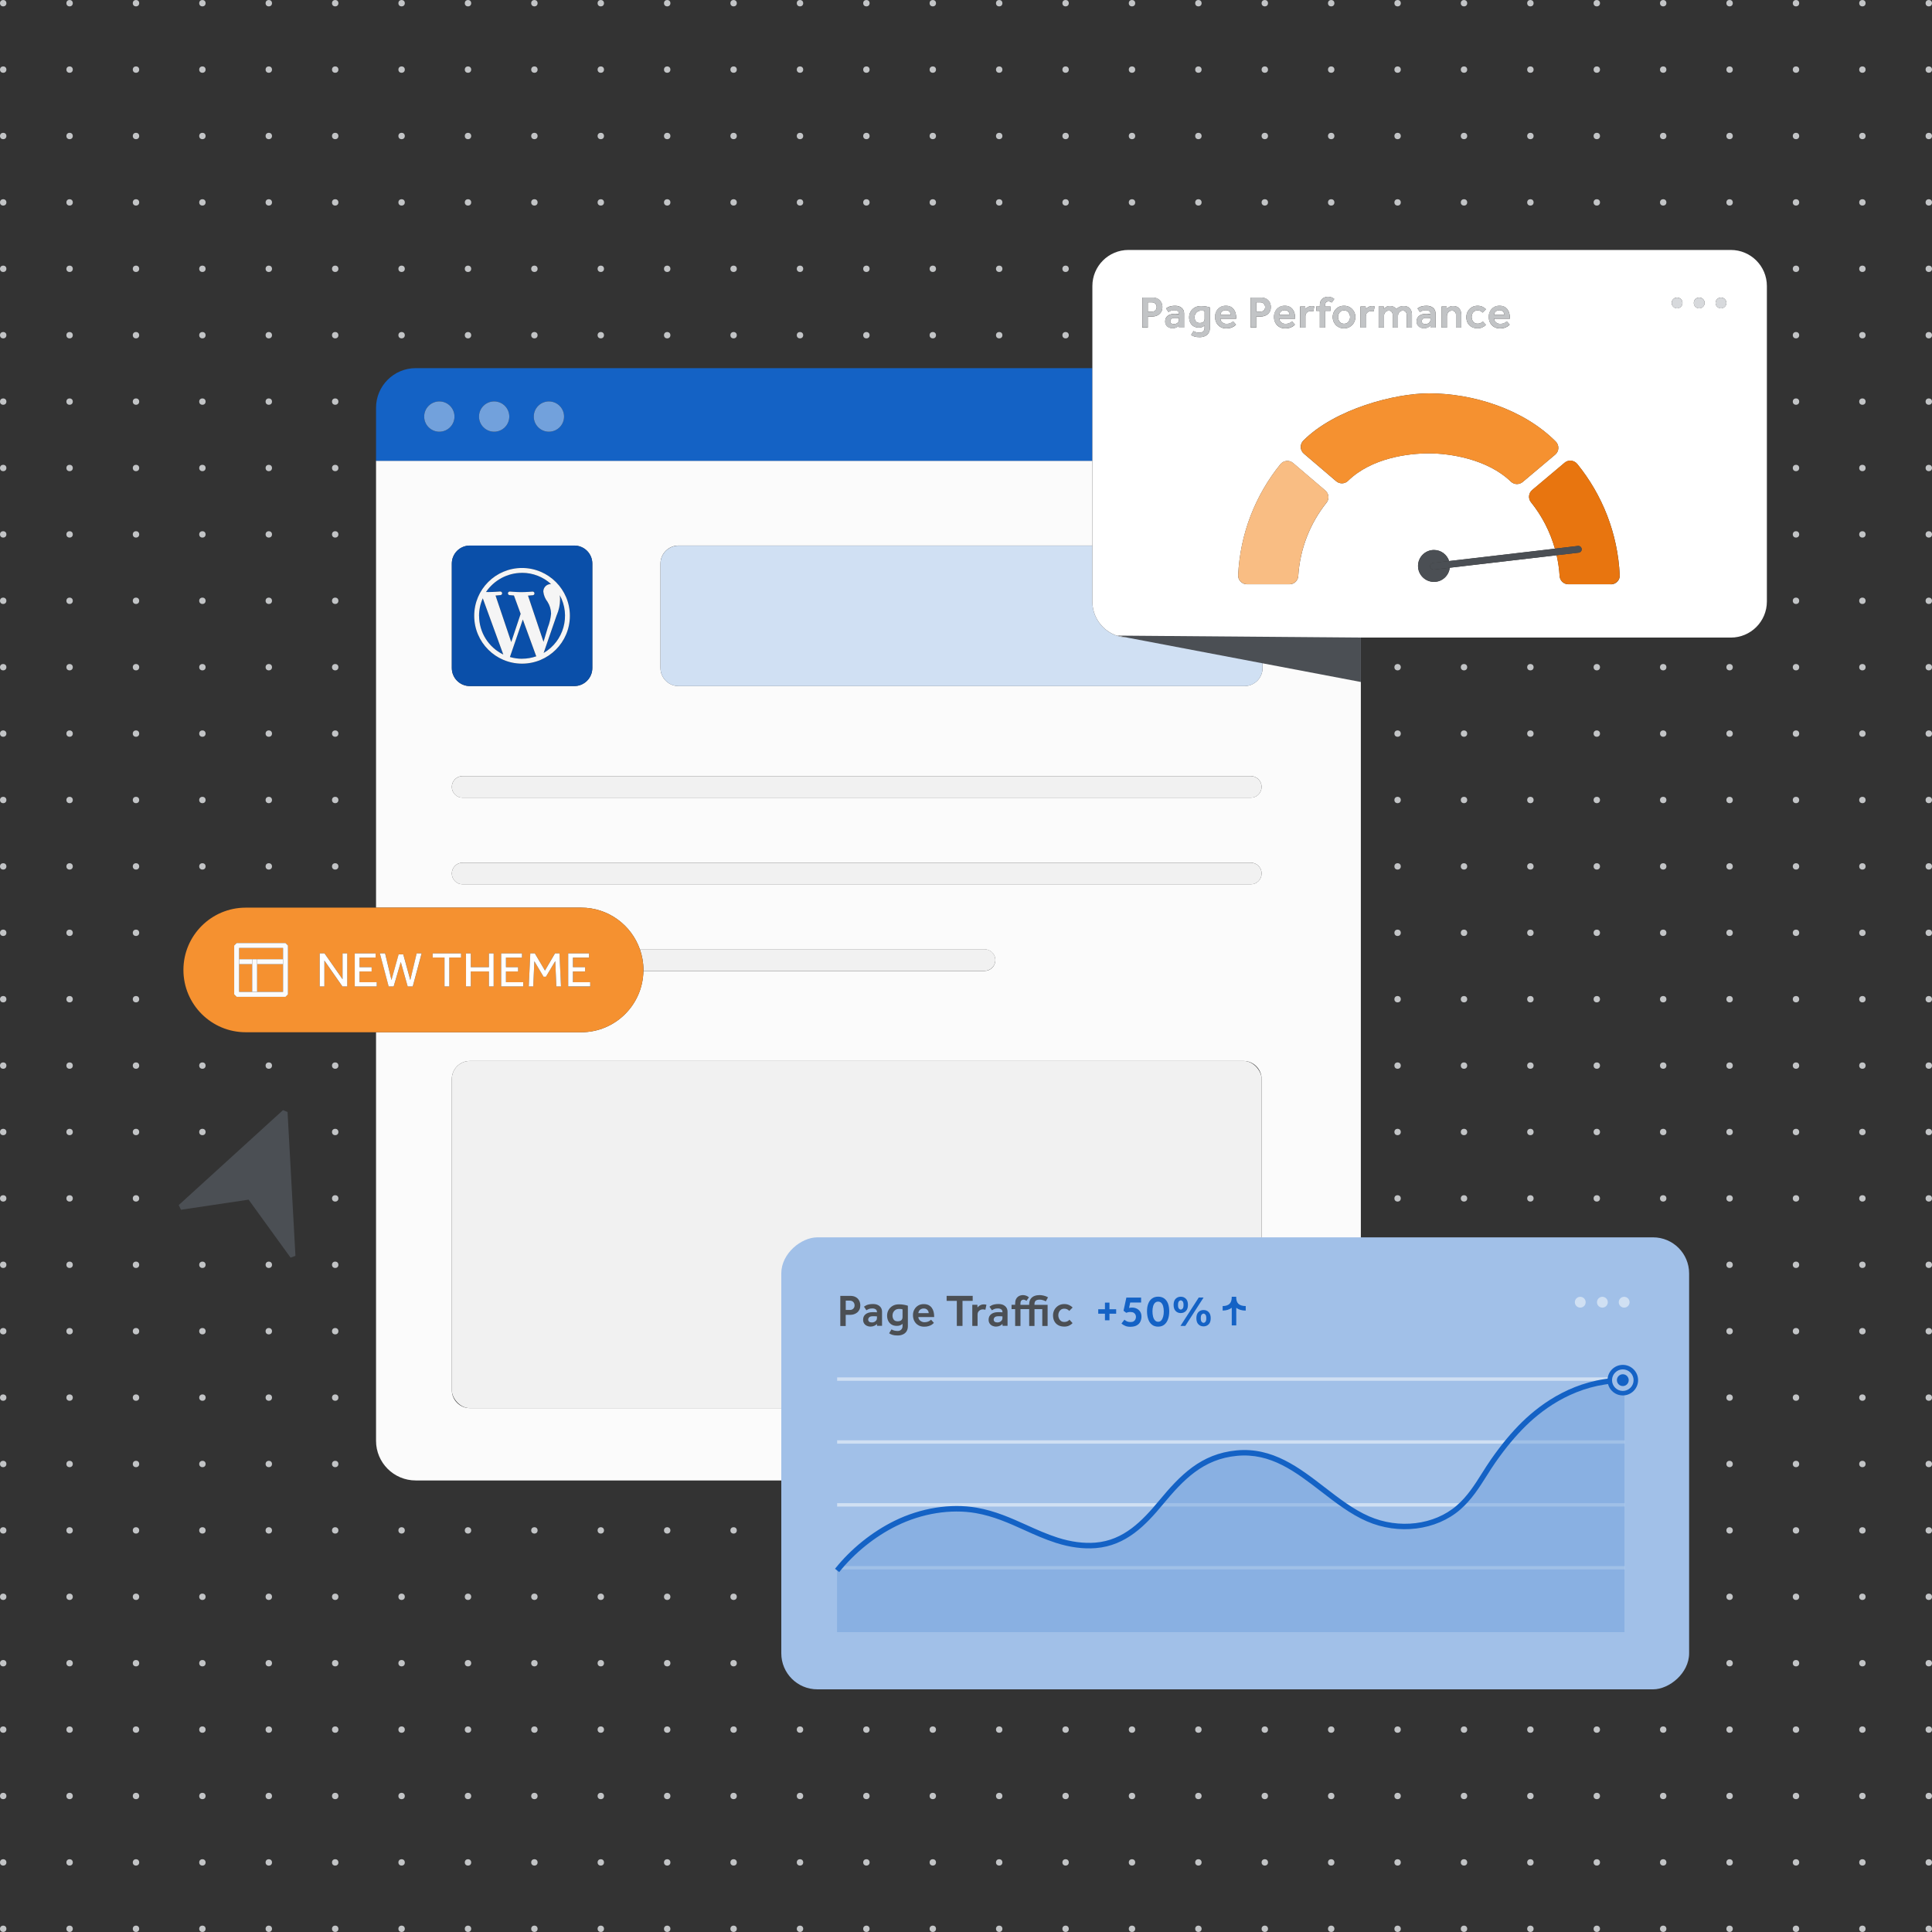 <?xml version="1.0" encoding="UTF-8"?> <svg xmlns="http://www.w3.org/2000/svg" id="Ebene_2" data-name="Ebene 2" viewBox="0 0 428.59 428.59"><rect x="0" y="0" width="428.59" height="428.59" fill="#333333" stroke="none"/><defs><style> .cls-1 { fill: #f1f1f1; } .cls-2 { fill: #f59130; } .cls-3 { fill: #d0e0f3; } .cls-4 { fill: #72a1dc; } .cls-5 { fill: #1462c5; } .cls-6 { fill: #fff; } .cls-7 { fill: #f9bd83; } .cls-8 { opacity: .51; } .cls-9 { fill: #4b4f54; } .cls-10 { fill: #f5f5f5; } .cls-11 { fill: #e8750f; } .cls-12 { fill: #a1c0e8; } .cls-13 { fill: #c2c4c6; } .cls-14 { fill: #d7d9dc; } .cls-15 { fill: #fbfbfb; } .cls-16 { fill: #0a4fa9; } </style></defs><g id="Ebene_1-2" data-name="Ebene 1"><g><circle class="cls-13" cx=".71" cy=".71" r=".71"></circle><circle class="cls-13" cx="15.44" cy=".71" r=".71"></circle><circle class="cls-13" cx="30.17" cy=".71" r=".71"></circle><circle class="cls-13" cx="44.9" cy=".71" r=".71"></circle><circle class="cls-13" cx="59.63" cy=".71" r=".71"></circle><circle class="cls-13" cx="74.36" cy=".71" r=".71"></circle><circle class="cls-13" cx="89.09" cy=".71" r=".71"></circle><circle class="cls-13" cx="103.82" cy=".71" r=".71"></circle><circle class="cls-13" cx="118.55" cy=".71" r=".71"></circle><circle class="cls-13" cx="133.28" cy=".71" r=".71"></circle><circle class="cls-13" cx="148.01" cy=".71" r=".71"></circle><circle class="cls-13" cx="162.74" cy=".71" r=".71"></circle><circle class="cls-13" cx="177.47" cy=".71" r=".71"></circle><circle class="cls-13" cx="192.2" cy=".71" r=".71"></circle><circle class="cls-13" cx="206.93" cy=".71" r=".71"></circle><circle class="cls-13" cx="221.66" cy=".71" r=".71"></circle><circle class="cls-13" cx="236.39" cy=".71" r=".71"></circle><circle class="cls-13" cx="251.12" cy=".71" r=".71"></circle><circle class="cls-13" cx="265.85" cy=".71" r=".71"></circle><circle class="cls-13" cx="280.58" cy=".71" r=".71"></circle><circle class="cls-13" cx="295.31" cy=".71" r=".71"></circle><circle class="cls-13" cx="310.04" cy=".71" r=".71"></circle><circle class="cls-13" cx="324.77" cy=".71" r=".71"></circle><circle class="cls-13" cx="339.5" cy=".71" r=".71"></circle><circle class="cls-13" cx="354.23" cy=".71" r=".71"></circle><circle class="cls-13" cx="368.96" cy=".71" r=".71"></circle><circle class="cls-13" cx="383.69" cy=".71" r=".71"></circle><circle class="cls-13" cx="398.42" cy=".71" r=".71"></circle><circle class="cls-13" cx="413.15" cy=".71" r=".71"></circle><circle class="cls-13" cx="427.88" cy=".71" r=".71"></circle><circle class="cls-13" cx=".71" cy="15.44" r=".71"></circle><circle class="cls-13" cx="15.44" cy="15.44" r=".71"></circle><circle class="cls-13" cx="30.17" cy="15.44" r=".71"></circle><circle class="cls-13" cx="44.9" cy="15.44" r=".71"></circle><circle class="cls-13" cx="59.63" cy="15.44" r=".71"></circle><circle class="cls-13" cx="74.36" cy="15.44" r=".71"></circle><circle class="cls-13" cx="89.09" cy="15.44" r=".71"></circle><circle class="cls-13" cx="103.82" cy="15.44" r=".71"></circle><circle class="cls-13" cx="118.55" cy="15.44" r=".71"></circle><circle class="cls-13" cx="133.28" cy="15.44" r=".71"></circle><circle class="cls-13" cx="148.01" cy="15.44" r=".71"></circle><circle class="cls-13" cx="162.74" cy="15.44" r=".71"></circle><circle class="cls-13" cx="177.47" cy="15.44" r=".71"></circle><circle class="cls-13" cx="192.2" cy="15.44" r=".71"></circle><circle class="cls-13" cx="206.93" cy="15.44" r=".71"></circle><circle class="cls-13" cx="221.66" cy="15.44" r=".71"></circle><circle class="cls-13" cx="236.39" cy="15.44" r=".71"></circle><circle class="cls-13" cx="251.12" cy="15.44" r=".71"></circle><circle class="cls-13" cx="265.85" cy="15.44" r=".71"></circle><circle class="cls-13" cx="280.58" cy="15.44" r=".71"></circle><circle class="cls-13" cx="295.31" cy="15.44" r=".71"></circle><circle class="cls-13" cx="310.04" cy="15.44" r=".71"></circle><circle class="cls-13" cx="324.77" cy="15.44" r=".71"></circle><circle class="cls-13" cx="339.5" cy="15.44" r=".71"></circle><circle class="cls-13" cx="354.23" cy="15.44" r=".71"></circle><circle class="cls-13" cx="368.96" cy="15.44" r=".71"></circle><circle class="cls-13" cx="383.69" cy="15.44" r=".71"></circle><circle class="cls-13" cx="398.42" cy="15.44" r=".71"></circle><circle class="cls-13" cx="413.15" cy="15.44" r=".71"></circle><circle class="cls-13" cx="427.88" cy="15.44" r=".71"></circle><circle class="cls-13" cx=".71" cy="30.17" r=".71"></circle><circle class="cls-13" cx="15.44" cy="30.17" r=".71"></circle><circle class="cls-13" cx="30.17" cy="30.17" r=".71"></circle><circle class="cls-13" cx="44.9" cy="30.17" r=".71"></circle><circle class="cls-13" cx="59.63" cy="30.17" r=".71"></circle><circle class="cls-13" cx="74.36" cy="30.17" r=".71"></circle><circle class="cls-13" cx="89.09" cy="30.17" r=".71"></circle><circle class="cls-13" cx="103.82" cy="30.17" r=".71"></circle><circle class="cls-13" cx="118.55" cy="30.17" r=".71"></circle><circle class="cls-13" cx="133.28" cy="30.17" r=".71"></circle><circle class="cls-13" cx="148.01" cy="30.17" r=".71"></circle><circle class="cls-13" cx="162.74" cy="30.17" r=".71"></circle><circle class="cls-13" cx="177.47" cy="30.17" r=".71"></circle><circle class="cls-13" cx="192.2" cy="30.17" r=".71"></circle><circle class="cls-13" cx="206.93" cy="30.17" r=".71"></circle><circle class="cls-13" cx="221.66" cy="30.17" r=".71"></circle><circle class="cls-13" cx="236.39" cy="30.17" r=".71"></circle><circle class="cls-13" cx="251.12" cy="30.17" r=".71"></circle><circle class="cls-13" cx="265.85" cy="30.17" r=".71"></circle><circle class="cls-13" cx="280.58" cy="30.17" r=".71"></circle><circle class="cls-13" cx="295.31" cy="30.17" r=".71"></circle><circle class="cls-13" cx="310.04" cy="30.17" r=".71"></circle><circle class="cls-13" cx="324.77" cy="30.17" r=".71"></circle><circle class="cls-13" cx="339.5" cy="30.17" r=".71"></circle><circle class="cls-13" cx="354.23" cy="30.17" r=".71"></circle><circle class="cls-13" cx="368.96" cy="30.17" r=".71"></circle><circle class="cls-13" cx="383.69" cy="30.17" r=".71"></circle><circle class="cls-13" cx="398.42" cy="30.17" r=".71"></circle><circle class="cls-13" cx="413.15" cy="30.17" r=".71"></circle><circle class="cls-13" cx="427.88" cy="30.17" r=".71"></circle><circle class="cls-13" cx=".71" cy="44.9" r=".71"></circle><circle class="cls-13" cx="15.44" cy="44.9" r=".71"></circle><circle class="cls-13" cx="30.17" cy="44.9" r=".71"></circle><circle class="cls-13" cx="44.9" cy="44.9" r=".71"></circle><circle class="cls-13" cx="59.63" cy="44.9" r=".71"></circle><circle class="cls-13" cx="74.36" cy="44.9" r=".71"></circle><circle class="cls-13" cx="89.09" cy="44.9" r=".71"></circle><circle class="cls-13" cx="103.82" cy="44.9" r=".71"></circle><circle class="cls-13" cx="118.55" cy="44.9" r=".71"></circle><circle class="cls-13" cx="133.28" cy="44.9" r=".71"></circle><circle class="cls-13" cx="148.01" cy="44.9" r=".71"></circle><circle class="cls-13" cx="162.74" cy="44.9" r=".71"></circle><circle class="cls-13" cx="177.47" cy="44.9" r=".71"></circle><circle class="cls-13" cx="192.2" cy="44.9" r=".71"></circle><circle class="cls-13" cx="206.93" cy="44.9" r=".71"></circle><circle class="cls-13" cx="221.66" cy="44.9" r=".71"></circle><circle class="cls-13" cx="236.39" cy="44.9" r=".71"></circle><circle class="cls-13" cx="251.12" cy="44.9" r=".71"></circle><circle class="cls-13" cx="265.85" cy="44.9" r=".71"></circle><circle class="cls-13" cx="280.58" cy="44.9" r=".71"></circle><circle class="cls-13" cx="295.31" cy="44.9" r=".71"></circle><circle class="cls-13" cx="310.04" cy="44.9" r=".71"></circle><circle class="cls-13" cx="324.77" cy="44.9" r=".71"></circle><circle class="cls-13" cx="339.5" cy="44.9" r=".71"></circle><circle class="cls-13" cx="354.23" cy="44.9" r=".71"></circle><circle class="cls-13" cx="368.96" cy="44.9" r=".71"></circle><circle class="cls-13" cx="383.69" cy="44.9" r=".71"></circle><circle class="cls-13" cx="398.42" cy="44.9" r=".71"></circle><circle class="cls-13" cx="413.15" cy="44.9" r=".71"></circle><circle class="cls-13" cx="427.88" cy="44.9" r=".71"></circle><circle class="cls-13" cx=".71" cy="59.63" r=".71"></circle><circle class="cls-13" cx="15.44" cy="59.63" r=".71"></circle><circle class="cls-13" cx="30.17" cy="59.63" r=".71"></circle><circle class="cls-13" cx="44.9" cy="59.63" r=".71"></circle><circle class="cls-13" cx="59.63" cy="59.63" r=".71"></circle><circle class="cls-13" cx="74.36" cy="59.63" r=".71"></circle><circle class="cls-13" cx="89.09" cy="59.63" r=".71"></circle><circle class="cls-13" cx="103.82" cy="59.63" r=".71"></circle><circle class="cls-13" cx="118.55" cy="59.63" r=".71"></circle><circle class="cls-13" cx="133.28" cy="59.63" r=".71"></circle><circle class="cls-13" cx="148.01" cy="59.63" r=".71"></circle><circle class="cls-13" cx="162.74" cy="59.63" r=".71"></circle><circle class="cls-13" cx="177.47" cy="59.63" r=".71"></circle><circle class="cls-13" cx="192.2" cy="59.63" r=".71"></circle><circle class="cls-13" cx="206.93" cy="59.63" r=".71"></circle><circle class="cls-13" cx="221.66" cy="59.63" r=".71"></circle><circle class="cls-13" cx="236.39" cy="59.63" r=".71"></circle><circle class="cls-13" cx="398.42" cy="59.63" r=".71"></circle><circle class="cls-13" cx="413.15" cy="59.63" r=".71"></circle><circle class="cls-13" cx="427.88" cy="59.63" r=".71"></circle><circle class="cls-13" cx=".71" cy="74.36" r=".71"></circle><circle class="cls-13" cx="15.44" cy="74.36" r=".71"></circle><circle class="cls-13" cx="30.17" cy="74.36" r=".71"></circle><circle class="cls-13" cx="44.9" cy="74.36" r=".71"></circle><circle class="cls-13" cx="59.63" cy="74.36" r=".71"></circle><circle class="cls-13" cx="74.36" cy="74.36" r=".71"></circle><circle class="cls-13" cx="89.09" cy="74.36" r=".71"></circle><circle class="cls-13" cx="103.82" cy="74.36" r=".71"></circle><circle class="cls-13" cx="118.55" cy="74.36" r=".71"></circle><circle class="cls-13" cx="133.28" cy="74.36" r=".71"></circle><circle class="cls-13" cx="148.01" cy="74.36" r=".71"></circle><circle class="cls-13" cx="162.74" cy="74.36" r=".71"></circle><circle class="cls-13" cx="177.47" cy="74.36" r=".71"></circle><circle class="cls-13" cx="192.2" cy="74.36" r=".71"></circle><circle class="cls-13" cx="206.93" cy="74.36" r=".71"></circle><circle class="cls-13" cx="221.66" cy="74.36" r=".71"></circle><circle class="cls-13" cx="236.39" cy="74.36" r=".71"></circle><circle class="cls-13" cx="398.42" cy="74.36" r=".71"></circle><circle class="cls-13" cx="413.15" cy="74.36" r=".71"></circle><circle class="cls-13" cx="427.88" cy="74.36" r=".71"></circle><circle class="cls-13" cx=".71" cy="89.09" r=".71"></circle><circle class="cls-13" cx="15.44" cy="89.09" r=".71"></circle><circle class="cls-13" cx="30.17" cy="89.09" r=".71"></circle><circle class="cls-13" cx="44.9" cy="89.09" r=".71"></circle><circle class="cls-13" cx="59.63" cy="89.09" r=".71"></circle><circle class="cls-13" cx="74.36" cy="89.09" r=".71"></circle><circle class="cls-13" cx="398.42" cy="89.09" r=".71"></circle><circle class="cls-13" cx="413.15" cy="89.09" r=".71"></circle><circle class="cls-13" cx="427.88" cy="89.09" r=".71"></circle><circle class="cls-13" cx=".71" cy="103.82" r=".71"></circle><circle class="cls-13" cx="15.44" cy="103.82" r=".71"></circle><circle class="cls-13" cx="30.17" cy="103.82" r=".71"></circle><circle class="cls-13" cx="44.9" cy="103.82" r=".71"></circle><circle class="cls-13" cx="59.63" cy="103.82" r=".71"></circle><circle class="cls-13" cx="74.36" cy="103.82" r=".71"></circle><circle class="cls-13" cx="398.42" cy="103.82" r=".71"></circle><circle class="cls-13" cx="413.15" cy="103.82" r=".71"></circle><circle class="cls-13" cx="427.88" cy="103.82" r=".71"></circle><circle class="cls-13" cx=".71" cy="118.55" r=".71"></circle><circle class="cls-13" cx="15.44" cy="118.55" r=".71"></circle><circle class="cls-13" cx="30.17" cy="118.55" r=".71"></circle><circle class="cls-13" cx="44.9" cy="118.55" r=".71"></circle><circle class="cls-13" cx="59.63" cy="118.55" r=".71"></circle><circle class="cls-13" cx="74.36" cy="118.55" r=".71"></circle><circle class="cls-13" cx="398.42" cy="118.55" r=".71"></circle><circle class="cls-13" cx="413.15" cy="118.55" r=".71"></circle><circle class="cls-13" cx="427.88" cy="118.55" r=".71"></circle><circle class="cls-13" cx=".71" cy="133.28" r=".71"></circle><circle class="cls-13" cx="15.44" cy="133.28" r=".71"></circle><circle class="cls-13" cx="30.17" cy="133.28" r=".71"></circle><circle class="cls-13" cx="44.9" cy="133.28" r=".71"></circle><circle class="cls-13" cx="59.63" cy="133.28" r=".71"></circle><circle class="cls-13" cx="74.36" cy="133.28" r=".71"></circle><circle class="cls-13" cx="398.42" cy="133.28" r=".71"></circle><circle class="cls-13" cx="413.15" cy="133.28" r=".71"></circle><circle class="cls-13" cx="427.88" cy="133.28" r=".71"></circle><circle class="cls-13" cx=".71" cy="148.01" r=".71"></circle><circle class="cls-13" cx="15.44" cy="148.01" r=".71"></circle><circle class="cls-13" cx="30.17" cy="148.01" r=".71"></circle><circle class="cls-13" cx="44.9" cy="148.01" r=".71"></circle><circle class="cls-13" cx="59.63" cy="148.01" r=".71"></circle><circle class="cls-13" cx="74.36" cy="148.01" r=".71"></circle><circle class="cls-13" cx="310.04" cy="148.01" r=".71"></circle><circle class="cls-13" cx="324.77" cy="148.01" r=".71"></circle><circle class="cls-13" cx="339.5" cy="148.01" r=".71"></circle><circle class="cls-13" cx="354.23" cy="148.01" r=".71"></circle><circle class="cls-13" cx="368.96" cy="148.01" r=".71"></circle><circle class="cls-13" cx="383.69" cy="148.01" r=".71"></circle><circle class="cls-13" cx="398.42" cy="148.01" r=".71"></circle><circle class="cls-13" cx="413.15" cy="148.01" r=".71"></circle><circle class="cls-13" cx="427.88" cy="148.01" r=".71"></circle><circle class="cls-13" cx=".71" cy="162.74" r=".71"></circle><circle class="cls-13" cx="15.44" cy="162.74" r=".71"></circle><circle class="cls-13" cx="30.17" cy="162.74" r=".71"></circle><circle class="cls-13" cx="44.9" cy="162.74" r=".71"></circle><circle class="cls-13" cx="59.63" cy="162.74" r=".71"></circle><circle class="cls-13" cx="74.36" cy="162.74" r=".71"></circle><circle class="cls-13" cx="310.04" cy="162.74" r=".71"></circle><circle class="cls-13" cx="324.77" cy="162.74" r=".71"></circle><circle class="cls-13" cx="339.5" cy="162.74" r=".71"></circle><circle class="cls-13" cx="354.23" cy="162.74" r=".71"></circle><circle class="cls-13" cx="368.96" cy="162.74" r=".71"></circle><circle class="cls-13" cx="383.69" cy="162.74" r=".71"></circle><circle class="cls-13" cx="398.42" cy="162.74" r=".71"></circle><circle class="cls-13" cx="413.15" cy="162.74" r=".71"></circle><circle class="cls-13" cx="427.88" cy="162.74" r=".71"></circle><circle class="cls-13" cx=".71" cy="177.47" r=".71"></circle><circle class="cls-13" cx="15.44" cy="177.47" r=".71"></circle><circle class="cls-13" cx="30.17" cy="177.47" r=".71"></circle><circle class="cls-13" cx="44.9" cy="177.47" r=".71"></circle><circle class="cls-13" cx="59.63" cy="177.47" r=".71"></circle><circle class="cls-13" cx="74.36" cy="177.47" r=".71"></circle><circle class="cls-13" cx="310.04" cy="177.47" r=".71"></circle><circle class="cls-13" cx="324.77" cy="177.47" r=".71"></circle><circle class="cls-13" cx="339.5" cy="177.47" r=".71"></circle><circle class="cls-13" cx="354.23" cy="177.47" r=".71"></circle><circle class="cls-13" cx="368.96" cy="177.47" r=".71"></circle><circle class="cls-13" cx="383.69" cy="177.47" r=".71"></circle><circle class="cls-13" cx="398.42" cy="177.47" r=".71"></circle><circle class="cls-13" cx="413.15" cy="177.47" r=".71"></circle><circle class="cls-13" cx="427.88" cy="177.47" r=".71"></circle><circle class="cls-13" cx=".71" cy="192.2" r=".71"></circle><circle class="cls-13" cx="15.44" cy="192.2" r=".71"></circle><circle class="cls-13" cx="30.17" cy="192.2" r=".71"></circle><circle class="cls-13" cx="44.9" cy="192.2" r=".71"></circle><circle class="cls-13" cx="59.63" cy="192.2" r=".71"></circle><circle class="cls-13" cx="74.36" cy="192.2" r=".71"></circle><circle class="cls-13" cx="310.04" cy="192.2" r=".71"></circle><circle class="cls-13" cx="324.77" cy="192.2" r=".71"></circle><circle class="cls-13" cx="339.5" cy="192.2" r=".71"></circle><circle class="cls-13" cx="354.23" cy="192.2" r=".71"></circle><circle class="cls-13" cx="368.96" cy="192.2" r=".71"></circle><circle class="cls-13" cx="383.69" cy="192.2" r=".71"></circle><circle class="cls-13" cx="398.42" cy="192.2" r=".71"></circle><circle class="cls-13" cx="413.15" cy="192.2" r=".71"></circle><circle class="cls-13" cx="427.88" cy="192.2" r=".71"></circle><circle class="cls-13" cx=".71" cy="206.93" r=".71"></circle><circle class="cls-13" cx="15.44" cy="206.93" r=".71"></circle><circle class="cls-13" cx="30.17" cy="206.93" r=".71"></circle><circle class="cls-13" cx="310.04" cy="206.93" r=".71"></circle><circle class="cls-13" cx="324.77" cy="206.93" r=".71"></circle><circle class="cls-13" cx="339.5" cy="206.93" r=".71"></circle><circle class="cls-13" cx="354.23" cy="206.93" r=".71"></circle><circle class="cls-13" cx="368.96" cy="206.93" r=".71"></circle><circle class="cls-13" cx="383.69" cy="206.93" r=".71"></circle><circle class="cls-13" cx="398.42" cy="206.93" r=".71"></circle><circle class="cls-13" cx="413.15" cy="206.93" r=".71"></circle><circle class="cls-13" cx="427.88" cy="206.93" r=".71"></circle><circle class="cls-13" cx=".71" cy="221.66" r=".71"></circle><circle class="cls-13" cx="15.44" cy="221.66" r=".71"></circle><circle class="cls-13" cx="30.17" cy="221.66" r=".71"></circle><circle class="cls-13" cx="310.04" cy="221.66" r=".71"></circle><circle class="cls-13" cx="324.77" cy="221.66" r=".71"></circle><circle class="cls-13" cx="339.5" cy="221.66" r=".71"></circle><circle class="cls-13" cx="354.23" cy="221.66" r=".71"></circle><circle class="cls-13" cx="368.96" cy="221.66" r=".71"></circle><circle class="cls-13" cx="383.69" cy="221.66" r=".71"></circle><circle class="cls-13" cx="398.42" cy="221.66" r=".71"></circle><circle class="cls-13" cx="413.15" cy="221.66" r=".71"></circle><circle class="cls-13" cx="427.88" cy="221.66" r=".71"></circle><circle class="cls-13" cx=".71" cy="236.39" r=".71"></circle><circle class="cls-13" cx="15.44" cy="236.39" r=".71"></circle><circle class="cls-13" cx="30.17" cy="236.39" r=".71"></circle><circle class="cls-13" cx="44.9" cy="236.39" r=".71"></circle><circle class="cls-13" cx="59.63" cy="236.39" r=".71"></circle><circle class="cls-13" cx="74.36" cy="236.39" r=".71"></circle><circle class="cls-13" cx="310.04" cy="236.39" r=".71"></circle><circle class="cls-13" cx="324.77" cy="236.39" r=".71"></circle><circle class="cls-13" cx="339.5" cy="236.39" r=".71"></circle><circle class="cls-13" cx="354.23" cy="236.39" r=".71"></circle><circle class="cls-13" cx="368.96" cy="236.39" r=".71"></circle><circle class="cls-13" cx="383.69" cy="236.39" r=".71"></circle><circle class="cls-13" cx="398.42" cy="236.39" r=".71"></circle><circle class="cls-13" cx="413.15" cy="236.39" r=".71"></circle><circle class="cls-13" cx="427.88" cy="236.39" r=".71"></circle><circle class="cls-13" cx=".71" cy="251.12" r=".71"></circle><circle class="cls-13" cx="15.44" cy="251.12" r=".71"></circle><circle class="cls-13" cx="30.17" cy="251.12" r=".71"></circle><circle class="cls-13" cx="44.9" cy="251.12" r=".71"></circle><circle class="cls-13" cx="74.36" cy="251.12" r=".71"></circle><circle class="cls-13" cx="310.04" cy="251.12" r=".71"></circle><circle class="cls-13" cx="324.77" cy="251.12" r=".71"></circle><circle class="cls-13" cx="339.5" cy="251.12" r=".71"></circle><circle class="cls-13" cx="354.23" cy="251.12" r=".71"></circle><circle class="cls-13" cx="368.96" cy="251.12" r=".71"></circle><circle class="cls-13" cx="383.69" cy="251.12" r=".71"></circle><circle class="cls-13" cx="398.42" cy="251.12" r=".71"></circle><circle class="cls-13" cx="413.15" cy="251.12" r=".71"></circle><circle class="cls-13" cx="427.88" cy="251.12" r=".71"></circle><circle class="cls-13" cx=".71" cy="265.85" r=".71"></circle><circle class="cls-13" cx="15.44" cy="265.85" r=".71"></circle><circle class="cls-13" cx="30.17" cy="265.85" r=".71"></circle><circle class="cls-13" cx="74.36" cy="265.85" r=".71"></circle><circle class="cls-13" cx="310.04" cy="265.85" r=".71"></circle><circle class="cls-13" cx="324.77" cy="265.85" r=".71"></circle><circle class="cls-13" cx="339.5" cy="265.85" r=".71"></circle><circle class="cls-13" cx="354.23" cy="265.85" r=".71"></circle><circle class="cls-13" cx="368.96" cy="265.85" r=".71"></circle><circle class="cls-13" cx="383.69" cy="265.85" r=".71"></circle><circle class="cls-13" cx="398.42" cy="265.85" r=".71"></circle><circle class="cls-13" cx="413.15" cy="265.85" r=".71"></circle><circle class="cls-13" cx="427.88" cy="265.85" r=".71"></circle><circle class="cls-13" cx=".71" cy="280.58" r=".71"></circle><circle class="cls-13" cx="15.44" cy="280.58" r=".71"></circle><circle class="cls-13" cx="30.17" cy="280.58" r=".71"></circle><circle class="cls-13" cx="44.9" cy="280.58" r=".71"></circle><circle class="cls-13" cx="59.63" cy="280.58" r=".71"></circle><circle class="cls-13" cx="74.36" cy="280.58" r=".71"></circle><circle class="cls-13" cx="383.69" cy="280.58" r=".71"></circle><circle class="cls-13" cx="398.42" cy="280.58" r=".71"></circle><circle class="cls-13" cx="413.15" cy="280.58" r=".71"></circle><circle class="cls-13" cx="427.88" cy="280.58" r=".71"></circle><circle class="cls-13" cx=".71" cy="295.31" r=".71"></circle><circle class="cls-13" cx="15.44" cy="295.31" r=".71"></circle><circle class="cls-13" cx="30.17" cy="295.31" r=".71"></circle><circle class="cls-13" cx="44.9" cy="295.31" r=".71"></circle><circle class="cls-13" cx="59.63" cy="295.31" r=".71"></circle><circle class="cls-13" cx="74.36" cy="295.31" r=".71"></circle><circle class="cls-13" cx="383.69" cy="295.31" r=".71"></circle><circle class="cls-13" cx="398.42" cy="295.31" r=".71"></circle><circle class="cls-13" cx="413.15" cy="295.31" r=".71"></circle><circle class="cls-13" cx="427.88" cy="295.31" r=".71"></circle><circle class="cls-13" cx=".71" cy="310.04" r=".71"></circle><circle class="cls-13" cx="15.44" cy="310.04" r=".71"></circle><circle class="cls-13" cx="30.17" cy="310.04" r=".71"></circle><circle class="cls-13" cx="44.9" cy="310.04" r=".71"></circle><circle class="cls-13" cx="59.63" cy="310.04" r=".71"></circle><circle class="cls-13" cx="74.36" cy="310.04" r=".71"></circle><circle class="cls-13" cx="383.69" cy="310.04" r=".71"></circle><circle class="cls-13" cx="398.42" cy="310.04" r=".71"></circle><circle class="cls-13" cx="413.15" cy="310.04" r=".71"></circle><circle class="cls-13" cx="427.88" cy="310.04" r=".71"></circle><circle class="cls-13" cx=".71" cy="324.77" r=".71"></circle><circle class="cls-13" cx="15.44" cy="324.77" r=".71"></circle><circle class="cls-13" cx="30.17" cy="324.77" r=".71"></circle><circle class="cls-13" cx="44.9" cy="324.77" r=".71"></circle><circle class="cls-13" cx="59.63" cy="324.77" r=".71"></circle><circle class="cls-13" cx="74.36" cy="324.77" r=".71"></circle><circle class="cls-13" cx="383.69" cy="324.77" r=".71"></circle><circle class="cls-13" cx="398.42" cy="324.77" r=".71"></circle><circle class="cls-13" cx="413.15" cy="324.77" r=".71"></circle><circle class="cls-13" cx="427.88" cy="324.77" r=".71"></circle><circle class="cls-13" cx=".71" cy="339.5" r=".71"></circle><circle class="cls-13" cx="15.44" cy="339.5" r=".71"></circle><circle class="cls-13" cx="30.17" cy="339.5" r=".71"></circle><circle class="cls-13" cx="44.9" cy="339.5" r=".71"></circle><circle class="cls-13" cx="59.63" cy="339.5" r=".71"></circle><circle class="cls-13" cx="74.36" cy="339.5" r=".71"></circle><circle class="cls-13" cx="89.09" cy="339.5" r=".71"></circle><circle class="cls-13" cx="103.82" cy="339.5" r=".71"></circle><circle class="cls-13" cx="118.55" cy="339.5" r=".71"></circle><circle class="cls-13" cx="133.28" cy="339.5" r=".71"></circle><circle class="cls-13" cx="148.01" cy="339.5" r=".71"></circle><circle class="cls-13" cx="162.74" cy="339.5" r=".71"></circle><circle class="cls-13" cx="383.69" cy="339.5" r=".71"></circle><circle class="cls-13" cx="398.42" cy="339.5" r=".71"></circle><circle class="cls-13" cx="413.15" cy="339.5" r=".71"></circle><circle class="cls-13" cx="427.88" cy="339.5" r=".71"></circle><circle class="cls-13" cx=".71" cy="354.23" r=".71"></circle><circle class="cls-13" cx="15.44" cy="354.23" r=".71"></circle><circle class="cls-13" cx="30.17" cy="354.23" r=".71"></circle><circle class="cls-13" cx="44.9" cy="354.23" r=".71"></circle><circle class="cls-13" cx="59.63" cy="354.23" r=".71"></circle><circle class="cls-13" cx="74.36" cy="354.23" r=".71"></circle><circle class="cls-13" cx="89.09" cy="354.23" r=".71"></circle><circle class="cls-13" cx="103.82" cy="354.23" r=".71"></circle><circle class="cls-13" cx="118.55" cy="354.23" r=".71"></circle><circle class="cls-13" cx="133.28" cy="354.23" r=".71"></circle><circle class="cls-13" cx="148.01" cy="354.23" r=".71"></circle><circle class="cls-13" cx="162.74" cy="354.23" r=".71"></circle><circle class="cls-13" cx="383.69" cy="354.23" r=".71"></circle><circle class="cls-13" cx="398.42" cy="354.23" r=".71"></circle><circle class="cls-13" cx="413.15" cy="354.23" r=".71"></circle><circle class="cls-13" cx="427.88" cy="354.23" r=".71"></circle><circle class="cls-13" cx=".71" cy="368.96" r=".71"></circle><circle class="cls-13" cx="15.44" cy="368.96" r=".71"></circle><circle class="cls-13" cx="30.17" cy="368.96" r=".71"></circle><circle class="cls-13" cx="44.9" cy="368.96" r=".71"></circle><circle class="cls-13" cx="59.63" cy="368.96" r=".71"></circle><circle class="cls-13" cx="74.36" cy="368.96" r=".71"></circle><circle class="cls-13" cx="89.09" cy="368.96" r=".71"></circle><circle class="cls-13" cx="103.82" cy="368.96" r=".71"></circle><circle class="cls-13" cx="118.55" cy="368.96" r=".71"></circle><circle class="cls-13" cx="133.28" cy="368.96" r=".71"></circle><circle class="cls-13" cx="148.01" cy="368.96" r=".71"></circle><circle class="cls-13" cx="162.74" cy="368.96" r=".71"></circle><circle class="cls-13" cx="383.69" cy="368.96" r=".71"></circle><circle class="cls-13" cx="398.42" cy="368.96" r=".71"></circle><circle class="cls-13" cx="413.15" cy="368.96" r=".71"></circle><circle class="cls-13" cx="427.88" cy="368.96" r=".71"></circle><circle class="cls-13" cx=".71" cy="383.69" r=".71"></circle><circle class="cls-13" cx="15.44" cy="383.69" r=".71"></circle><circle class="cls-13" cx="30.17" cy="383.69" r=".71"></circle><circle class="cls-13" cx="44.9" cy="383.69" r=".71"></circle><circle class="cls-13" cx="59.63" cy="383.69" r=".71"></circle><circle class="cls-13" cx="74.36" cy="383.69" r=".71"></circle><circle class="cls-13" cx="89.09" cy="383.69" r=".71"></circle><circle class="cls-13" cx="103.82" cy="383.69" r=".71"></circle><circle class="cls-13" cx="118.55" cy="383.69" r=".71"></circle><circle class="cls-13" cx="133.28" cy="383.69" r=".71"></circle><circle class="cls-13" cx="148.01" cy="383.69" r=".71"></circle><circle class="cls-13" cx="162.74" cy="383.69" r=".71"></circle><circle class="cls-13" cx="177.47" cy="383.69" r=".71"></circle><circle class="cls-13" cx="192.2" cy="383.69" r=".71"></circle><circle class="cls-13" cx="206.93" cy="383.69" r=".71"></circle><circle class="cls-13" cx="221.66" cy="383.69" r=".71"></circle><circle class="cls-13" cx="236.39" cy="383.69" r=".71"></circle><circle class="cls-13" cx="251.12" cy="383.69" r=".71"></circle><circle class="cls-13" cx="265.85" cy="383.69" r=".71"></circle><circle class="cls-13" cx="280.58" cy="383.69" r=".71"></circle><circle class="cls-13" cx="295.31" cy="383.69" r=".71"></circle><circle class="cls-13" cx="310.04" cy="383.69" r=".71"></circle><circle class="cls-13" cx="324.77" cy="383.69" r=".71"></circle><circle class="cls-13" cx="339.5" cy="383.69" r=".71"></circle><circle class="cls-13" cx="354.23" cy="383.69" r=".71"></circle><circle class="cls-13" cx="368.96" cy="383.69" r=".71"></circle><circle class="cls-13" cx="383.69" cy="383.69" r=".71"></circle><circle class="cls-13" cx="398.42" cy="383.69" r=".71"></circle><circle class="cls-13" cx="413.15" cy="383.69" r=".71"></circle><circle class="cls-13" cx="427.88" cy="383.69" r=".71"></circle><circle class="cls-13" cx=".71" cy="398.42" r=".71"></circle><circle class="cls-13" cx="15.44" cy="398.42" r=".71"></circle><circle class="cls-13" cx="30.17" cy="398.42" r=".71"></circle><circle class="cls-13" cx="44.9" cy="398.42" r=".71"></circle><circle class="cls-13" cx="59.63" cy="398.42" r=".71"></circle><circle class="cls-13" cx="74.36" cy="398.42" r=".71"></circle><circle class="cls-13" cx="89.09" cy="398.42" r=".71"></circle><circle class="cls-13" cx="103.82" cy="398.42" r=".71"></circle><circle class="cls-13" cx="118.55" cy="398.42" r=".71"></circle><circle class="cls-13" cx="133.28" cy="398.42" r=".71"></circle><circle class="cls-13" cx="148.01" cy="398.42" r=".71"></circle><circle class="cls-13" cx="162.74" cy="398.42" r=".71"></circle><circle class="cls-13" cx="177.47" cy="398.42" r=".71"></circle><circle class="cls-13" cx="192.2" cy="398.42" r=".71"></circle><circle class="cls-13" cx="206.93" cy="398.42" r=".71"></circle><circle class="cls-13" cx="221.66" cy="398.42" r=".71"></circle><circle class="cls-13" cx="236.39" cy="398.42" r=".71"></circle><circle class="cls-13" cx="251.12" cy="398.42" r=".71"></circle><circle class="cls-13" cx="265.85" cy="398.42" r=".71"></circle><circle class="cls-13" cx="280.58" cy="398.42" r=".71"></circle><circle class="cls-13" cx="295.31" cy="398.42" r=".71"></circle><circle class="cls-13" cx="310.04" cy="398.42" r=".71"></circle><circle class="cls-13" cx="324.77" cy="398.42" r=".71"></circle><circle class="cls-13" cx="339.5" cy="398.42" r=".71"></circle><circle class="cls-13" cx="354.23" cy="398.42" r=".71"></circle><circle class="cls-13" cx="368.96" cy="398.42" r=".71"></circle><circle class="cls-13" cx="383.69" cy="398.42" r=".71"></circle><circle class="cls-13" cx="398.42" cy="398.42" r=".71"></circle><circle class="cls-13" cx="413.15" cy="398.42" r=".71"></circle><circle class="cls-13" cx="427.88" cy="398.42" r=".71"></circle><circle class="cls-13" cx=".71" cy="413.15" r=".71"></circle><circle class="cls-13" cx="15.44" cy="413.15" r=".71"></circle><circle class="cls-13" cx="30.17" cy="413.15" r=".71"></circle><circle class="cls-13" cx="44.9" cy="413.15" r=".71"></circle><circle class="cls-13" cx="59.63" cy="413.15" r=".71"></circle><circle class="cls-13" cx="74.36" cy="413.15" r=".71"></circle><circle class="cls-13" cx="89.09" cy="413.15" r=".71"></circle><circle class="cls-13" cx="103.82" cy="413.15" r=".71"></circle><circle class="cls-13" cx="118.55" cy="413.15" r=".71"></circle><circle class="cls-13" cx="133.28" cy="413.15" r=".71"></circle><circle class="cls-13" cx="148.01" cy="413.15" r=".71"></circle><circle class="cls-13" cx="162.74" cy="413.15" r=".71"></circle><circle class="cls-13" cx="177.47" cy="413.15" r=".71"></circle><circle class="cls-13" cx="192.2" cy="413.15" r=".71"></circle><circle class="cls-13" cx="206.93" cy="413.15" r=".71"></circle><circle class="cls-13" cx="221.66" cy="413.15" r=".71"></circle><circle class="cls-13" cx="236.39" cy="413.15" r=".71"></circle><circle class="cls-13" cx="251.12" cy="413.15" r=".71"></circle><circle class="cls-13" cx="265.85" cy="413.15" r=".71"></circle><circle class="cls-13" cx="280.58" cy="413.15" r=".71"></circle><circle class="cls-13" cx="295.31" cy="413.15" r=".71"></circle><circle class="cls-13" cx="310.04" cy="413.15" r=".71"></circle><circle class="cls-13" cx="324.77" cy="413.15" r=".71"></circle><circle class="cls-13" cx="339.5" cy="413.15" r=".71"></circle><circle class="cls-13" cx="354.23" cy="413.15" r=".71"></circle><circle class="cls-13" cx="368.96" cy="413.15" r=".71"></circle><circle class="cls-13" cx="383.69" cy="413.15" r=".71"></circle><circle class="cls-13" cx="398.42" cy="413.15" r=".71"></circle><circle class="cls-13" cx="413.15" cy="413.15" r=".71"></circle><circle class="cls-13" cx="427.88" cy="413.15" r=".71"></circle><circle class="cls-13" cx=".71" cy="427.88" r=".71"></circle><circle class="cls-13" cx="15.44" cy="427.88" r=".71"></circle><circle class="cls-13" cx="30.17" cy="427.88" r=".71"></circle><circle class="cls-13" cx="44.9" cy="427.88" r=".71"></circle><circle class="cls-13" cx="59.63" cy="427.88" r=".71"></circle><circle class="cls-13" cx="74.36" cy="427.88" r=".71"></circle><circle class="cls-13" cx="89.09" cy="427.88" r=".71"></circle><circle class="cls-13" cx="103.82" cy="427.88" r=".71"></circle><circle class="cls-13" cx="118.55" cy="427.88" r=".71"></circle><circle class="cls-13" cx="133.28" cy="427.88" r=".71"></circle><circle class="cls-13" cx="148.01" cy="427.88" r=".71"></circle><circle class="cls-13" cx="162.74" cy="427.88" r=".71"></circle><circle class="cls-13" cx="177.47" cy="427.88" r=".71"></circle><circle class="cls-13" cx="192.2" cy="427.88" r=".71"></circle><circle class="cls-13" cx="206.93" cy="427.88" r=".71"></circle><circle class="cls-13" cx="221.66" cy="427.88" r=".71"></circle><circle class="cls-13" cx="236.39" cy="427.88" r=".71"></circle><circle class="cls-13" cx="251.12" cy="427.88" r=".71"></circle><circle class="cls-13" cx="265.85" cy="427.88" r=".71"></circle><circle class="cls-13" cx="280.58" cy="427.88" r=".71"></circle><circle class="cls-13" cx="295.31" cy="427.88" r=".71"></circle><circle class="cls-13" cx="310.04" cy="427.88" r=".71"></circle><circle class="cls-13" cx="324.77" cy="427.88" r=".71"></circle><circle class="cls-13" cx="339.5" cy="427.88" r=".71"></circle><circle class="cls-13" cx="354.23" cy="427.88" r=".71"></circle><circle class="cls-13" cx="368.96" cy="427.88" r=".71"></circle><circle class="cls-13" cx="383.69" cy="427.88" r=".71"></circle><circle class="cls-13" cx="398.42" cy="427.88" r=".71"></circle><circle class="cls-13" cx="413.15" cy="427.88" r=".71"></circle><circle class="cls-13" cx="427.88" cy="427.88" r=".71"></circle></g><polygon class="cls-9" points="63.79 246.68 62.78 246.27 39.65 267.33 40.15 268.37 55.15 266.13 64.46 278.99 65.54 278.6 63.79 246.68"></polygon><g><path class="cls-15" d="M280.08,148.19c0,2.21-1.79,4-4,4h-125.56c-2.21,0-4-1.79-4-4v-23.17c0-2.21,1.79-4,4-4h91.81v-18.81H83.42v99.14h45.51c6.02,0,11.13,3.86,13.02,9.24h76.46c1.32,0,2.4,1.07,2.4,2.4s-1.07,2.4-2.4,2.4h-75.68c-.12,7.53-6.25,13.6-13.8,13.6h-45.51v90.63c0,4.86,3.94,8.8,8.8,8.8h200.87c4.86,0,8.8-3.94,8.8-8.8v-178.18h-21.81v6.75ZM100.23,125.03c0-2.21,1.79-4,4-4h23.17c2.21,0,4,1.79,4,4v23.17c0,2.21-1.79,4-4,4h-23.17c-2.21,0-4-1.79-4-4v-23.17ZM279.87,308.38c0,2.21-1.79,4-4,4H104.23c-2.21,0-4-1.79-4-4v-69.02c0-2.21,1.79-4,4-4h171.64c2.21,0,4,1.79,4,4v69.02ZM277.47,196.17H102.62c-1.32,0-2.39-1.07-2.39-2.4h0c0-1.32,1.07-2.4,2.39-2.4h174.85c1.32,0,2.4,1.07,2.4,2.4s-1.07,2.4-2.4,2.4ZM277.47,176.96H102.62c-1.32,0-2.39-1.07-2.39-2.4s1.07-2.4,2.39-2.4h174.85c1.32,0,2.4,1.07,2.4,2.4s-1.07,2.4-2.4,2.4Z"></path><path class="cls-5" d="M242.33,81.67H92.22c-4.86,0-8.8,3.94-8.8,8.8v11.75h158.91v-20.55ZM97.46,95.77c-1.85,0-3.36-1.5-3.36-3.36s1.5-3.36,3.36-3.36,3.36,1.5,3.36,3.36-1.5,3.36-3.36,3.36ZM109.62,95.77c-1.85,0-3.36-1.5-3.36-3.36s1.5-3.36,3.36-3.36,3.36,1.5,3.36,3.36-1.5,3.36-3.36,3.36ZM121.77,95.77c-1.85,0-3.36-1.5-3.36-3.36s1.5-3.36,3.36-3.36,3.36,1.5,3.36,3.36-1.5,3.36-3.36,3.36Z"></path><circle class="cls-4" cx="97.46" cy="92.41" r="3.36"></circle><circle class="cls-4" cx="109.62" cy="92.41" r="3.36"></circle><circle class="cls-4" cx="121.77" cy="92.41" r="3.36"></circle><path class="cls-3" d="M146.52,125.03v23.17c0,2.21,1.79,4,4,4h125.56c2.21,0,4-1.79,4-4v-6.75h-29.75c-4.42,0-8-3.58-8-8v-12.41h-91.81c-2.21,0-4,1.79-4,4Z"></path><rect class="cls-1" x="100.23" y="235.36" width="179.64" height="77.02" rx="4" ry="4"></rect><path class="cls-16" d="M115.97,137.44l-2.86,8.32c.88.26,1.78.39,2.69.39h0c1.08,0,2.15-.18,3.17-.54-.02-.04-.05-.09-.07-.13l-2.93-8.03Z"></path><path class="cls-16" d="M110.97,131.22c.22-.02.41.15.43.37.02.22-.15.41-.37.43,0,0-.52.06-1.09.09l3.48,10.32,2.09-6.26-1.49-4.07c-.52-.03-.99-.08-.99-.08-.2-.03-.35-.2-.34-.41,0-.22.19-.39.41-.38,0,0,1.58.13,2.52.13.99,0,2.55-.12,2.55-.12.2,0,.38.15.4.35.03.22-.12.42-.34.45,0,0-.52.07-1.09.09l3.44,10.25.95-3.17c.38-.99.63-2.02.73-3.08-.01-.93-.29-1.84-.79-2.63-.51-.65-.84-1.42-.93-2.24-.02-.91.69-1.67,1.6-1.69.04,0,.08,0,.12,0-1.76-1.61-4.06-2.51-6.44-2.5-3.2,0-6.2,1.6-7.99,4.25.22,0,.43.01.61.01,1,0,2.54-.12,2.54-.12Z"></path><path class="cls-16" d="M111.64,145.19l-4.55-12.47c-.55,1.22-.83,2.55-.83,3.88h0c0,3.65,2.09,6.99,5.37,8.58Z"></path><path class="cls-16" d="M124.18,132.04c.04.32.06.65.06.98-.02,1.18-.26,2.34-.72,3.42l-2.91,8.42c4.46-2.6,6.05-8.28,3.58-12.82Z"></path><path class="cls-16" d="M104.23,152.19h23.17c2.21,0,4-1.79,4-4v-23.17c0-2.21-1.79-4-4-4h-23.17c-2.21,0-4,1.79-4,4v23.17c0,2.21,1.79,4,4,4ZM115.81,126c5.86,0,10.6,4.75,10.61,10.61,0,5.86-4.75,10.61-10.61,10.61s-10.61-4.75-10.61-10.61,4.75-10.61,10.61-10.61Z"></path><path class="cls-10" d="M115.81,147.22c5.86,0,10.61-4.75,10.61-10.61,0-5.86-4.75-10.6-10.61-10.61-5.86,0-10.61,4.75-10.61,10.61s4.75,10.61,10.61,10.61ZM115.81,146.14h0c-.91,0-1.82-.13-2.69-.39l2.86-8.32,2.93,8.03s.04.09.07.13c-1.02.36-2.09.54-3.17.54ZM123.52,136.43c.46-1.08.71-2.24.72-3.42,0-.33-.02-.65-.06-.98,2.47,4.54.89,10.22-3.58,12.82l2.91-8.42ZM115.81,127.07c2.39,0,4.69.89,6.44,2.5-.04,0-.08,0-.12,0-.91.03-1.62.78-1.6,1.69.1.82.42,1.6.93,2.24.5.79.77,1.7.79,2.63-.1,1.05-.34,2.09-.73,3.08l-.95,3.17-3.44-10.25c.57-.03,1.09-.09,1.09-.09.22-.03.37-.23.34-.45-.03-.2-.2-.35-.4-.35,0,0-1.55.12-2.55.12-.94,0-2.52-.13-2.52-.13-.22,0-.4.16-.41.38,0,.2.14.38.34.41,0,0,.48.05.99.08l1.49,4.07-2.09,6.26-3.48-10.32c.57-.03,1.09-.09,1.09-.09.22-.02.38-.21.37-.43-.02-.22-.21-.38-.43-.37,0,0-1.54.12-2.54.12-.18,0-.39,0-.61-.01,1.8-2.65,4.79-4.25,7.99-4.25ZM106.27,136.61c0-1.34.28-2.66.83-3.88l4.55,12.47c-3.29-1.6-5.37-4.93-5.37-8.58h0Z"></path><path class="cls-1" d="M277.47,191.38H102.62c-1.32,0-2.39,1.07-2.39,2.4h0c0,1.32,1.07,2.4,2.39,2.4h174.85c1.32,0,2.4-1.07,2.4-2.4s-1.07-2.4-2.4-2.4Z"></path><path class="cls-1" d="M142.74,215.16c0,.07,0,.14-.01.21h75.68c1.32,0,2.4-1.07,2.4-2.4s-1.07-2.4-2.4-2.4h-76.46c.5,1.43.79,2.97.79,4.58h0Z"></path><path class="cls-1" d="M277.47,172.17H102.62c-1.32,0-2.39,1.07-2.39,2.4s1.07,2.4,2.39,2.4h174.85c1.32,0,2.4-1.07,2.4-2.4s-1.07-2.4-2.4-2.4Z"></path><rect class="cls-2" x="57.04" y="213.89" width="5.75" height="6.14"></rect><rect class="cls-2" x="53.05" y="213.89" width="2.89" height="6.14"></rect><polygon class="cls-2" points="53.05 210.29 53.05 212.79 55.94 212.79 57.04 212.79 62.79 212.79 62.79 210.29 53.05 210.29"></polygon><path class="cls-2" d="M142.73,215.38c0-.07.01-.14.01-.21h0c0-1.61-.29-3.14-.79-4.58-1.89-5.38-7-9.24-13.02-9.24H54.51c-7.63,0-13.82,6.19-13.82,13.82h0c0,7.63,6.19,13.82,13.82,13.82h74.42c7.56,0,13.69-6.07,13.8-13.6ZM63.89,212.79v7.79l-.55.55h-10.84l-.55-.55v-10.84l.55-.55h10.84l.55.55v3.05ZM77.03,218.83h-1.06l-4.02-5.74v5.74h-1.03v-7.34h1.07l4,5.73v-5.73h1.03v7.34ZM83.58,218.83h-4.88v-7.34h4.62v.94h-3.56v2.13h2.68v.95h-2.68v2.38h3.83v.95ZM91.56,218.83h-1.12l-1.53-5.42-1.57,5.42h-1.11l-1.96-7.34h1.17l1.41,5.92,1.6-5.7h1.02l1.56,5.69,1.41-5.91h1.1l-1.97,7.34ZM99.67,218.83h-1.06v-6.41h-2.63v-.92h6.3v.92h-2.62v6.41ZM108.46,218.83v-3.32h-4.02v3.32h-1.06v-7.34h1.06v3.07h4.02v-3.07h1.06v7.34h-1.06ZM116.07,218.83h-4.88v-7.34h4.62v.94h-3.56v2.13h2.68v.95h-2.68v2.38h3.83v.95ZM123.42,218.83l-.24-5.63-2.07,3.46h-.53l-2.04-3.42-.25,5.59h-.99l.34-7.34h1.01l2.23,3.82,2.23-3.82h.99l.34,7.34h-1.03ZM126.05,211.5h4.62v.94h-3.56v2.13h2.68v.95h-2.68v2.38h3.83v.95h-4.88v-7.34Z"></path><polygon class="cls-6" points="75.99 217.23 71.99 211.5 70.92 211.5 70.92 218.83 71.96 218.83 71.96 213.09 75.97 218.83 77.03 218.83 77.03 211.5 75.99 211.5 75.99 217.23"></polygon><polygon class="cls-6" points="79.76 217.89 79.76 215.51 82.44 215.51 82.44 214.56 79.76 214.56 79.76 212.43 83.32 212.43 83.32 211.5 78.7 211.5 78.7 218.83 83.58 218.83 83.58 217.89 79.76 217.89"></polygon><polygon class="cls-6" points="91.02 217.4 89.46 211.72 88.43 211.72 86.84 217.41 85.43 211.5 84.27 211.5 86.22 218.83 87.33 218.83 88.91 213.41 90.44 218.83 91.56 218.83 93.53 211.5 92.43 211.5 91.02 217.4"></polygon><polygon class="cls-6" points="102.28 212.42 102.28 211.5 95.98 211.5 95.98 212.42 98.61 212.42 98.61 218.83 99.67 218.83 99.67 212.42 102.28 212.42"></polygon><polygon class="cls-6" points="109.51 211.5 108.46 211.5 108.46 214.56 104.44 214.56 104.44 211.5 103.38 211.5 103.38 218.83 104.44 218.83 104.44 215.51 108.46 215.51 108.46 218.83 109.51 218.83 109.51 211.5"></polygon><polygon class="cls-6" points="112.24 215.51 114.93 215.51 114.93 214.56 112.24 214.56 112.24 212.43 115.8 212.43 115.8 211.5 111.18 211.5 111.18 218.83 116.07 218.83 116.07 217.89 112.24 217.89 112.24 215.51"></polygon><polygon class="cls-6" points="124.11 211.5 123.12 211.5 120.89 215.31 118.65 211.5 117.64 211.5 117.3 218.83 118.29 218.83 118.54 213.24 120.58 216.67 121.11 216.67 123.18 213.2 123.42 218.83 124.45 218.83 124.11 211.5"></polygon><polygon class="cls-6" points="130.93 217.89 127.1 217.89 127.1 215.51 129.79 215.51 129.79 214.56 127.1 214.56 127.1 212.43 130.67 212.43 130.67 211.5 126.05 211.5 126.05 218.83 130.93 218.83 130.93 217.89"></polygon><rect class="cls-15" x="53.05" y="212.79" width="2.89" height="1.1"></rect><rect class="cls-15" x="57.04" y="212.79" width="5.75" height="1.1"></rect><polygon class="cls-15" points="57.04 212.79 55.94 212.79 55.94 213.89 55.94 220.03 57.04 220.03 57.04 213.89 57.04 212.79"></polygon><path class="cls-15" d="M52.5,209.2l-.55.55v10.84l.55.55h10.84l.55-.55v-10.84l-.55-.55h-10.84ZM62.79,213.89v6.14h-9.74v-9.74h9.74v3.6Z"></path><path class="cls-6" d="M383.96,55.45h-133.63c-4.42,0-8,3.58-8,8v69.99c0,4.42,3.58,8,8,8h133.63c4.42,0,8-3.58,8-8V63.45c0-4.42-3.58-8-8-8ZM330.56,69.03c.2-.37.48-.66.84-.88.36-.22.77-.32,1.24-.32.43,0,.8.08,1.09.23.29.15.53.36.71.62s.31.54.39.87c.08.32.12.65.12.98v.17h-3.5c0,.23.07.42.2.6.13.17.29.3.5.4.2.1.4.15.61.15.31,0,.56-.04.76-.11.2-.07.36-.15.48-.24.12-.09.21-.16.26-.21l.64.72s-.08.07-.17.17c-.09.09-.22.19-.39.29s-.39.19-.65.27c-.26.08-.58.12-.95.12-.5,0-.94-.11-1.3-.33-.37-.22-.66-.52-.87-.91s-.31-.83-.31-1.33c0-.46.1-.88.31-1.24ZM325.61,69.08c.21-.38.51-.68.88-.91s.81-.34,1.31-.34c.38,0,.73.07,1.04.21s.58.32.8.55l-.75.76c-.13-.15-.28-.27-.47-.36-.18-.09-.39-.13-.62-.13-.3,0-.55.07-.75.21-.2.14-.34.32-.44.54-.1.22-.15.46-.15.72,0,.23.05.46.15.69s.24.41.44.56c.2.15.45.22.75.22.23,0,.45-.04.65-.13.2-.09.36-.21.48-.37l.7.76c-.22.23-.48.42-.79.56-.3.14-.65.21-1.04.21-.53,0-.99-.11-1.36-.32-.38-.21-.66-.5-.86-.88-.2-.38-.29-.81-.29-1.3,0-.45.11-.87.32-1.25ZM319.8,67.99h1.13l.03.53c.12-.13.29-.27.52-.42s.52-.21.89-.21c.58,0,1.02.17,1.33.53.31.35.47.82.47,1.42v2.85h-1.18v-2.84c0-.29-.08-.52-.25-.69-.16-.17-.38-.25-.63-.25-.33,0-.6.12-.81.36s-.32.53-.32.88v2.54h-1.18v-4.69ZM317.05,69.01c-.19-.13-.43-.2-.73-.2-.33,0-.6.04-.8.13-.2.09-.38.18-.53.28l-.54-.8c.13-.09.28-.19.45-.28s.39-.17.64-.22c.25-.06.57-.09.94-.09.6,0,1.08.16,1.44.47s.54.72.54,1.22v3.15h-1.1l-.03-.44c-.13.15-.32.29-.58.41-.26.12-.55.18-.87.18-.25,0-.5-.05-.75-.16s-.46-.27-.62-.5-.25-.51-.25-.86c0-.53.19-.95.57-1.24.38-.29.88-.44,1.49-.44.11,0,.25,0,.41,0,.16,0,.36.02.6.03v-.11c0-.23-.09-.42-.28-.55ZM305.84,67.99h1.13l.03.53c.11-.14.28-.28.49-.42s.5-.21.87-.21c.62,0,1.09.23,1.41.68.24-.25.49-.42.74-.52s.54-.16.87-.16c.59,0,1.05.17,1.36.53.32.35.48.82.48,1.42v2.85h-1.18v-2.84c0-.29-.07-.52-.22-.69-.15-.17-.35-.25-.62-.25-.33,0-.59.12-.79.36-.2.24-.29.53-.29.88v2.54h-1.18v-2.84c0-.29-.08-.52-.23-.69-.15-.17-.35-.25-.62-.25-.33,0-.59.12-.78.36-.2.24-.3.53-.3.88v2.54h-1.18v-4.69ZM301.82,67.99h1.13l.03.59c.07-.09.17-.19.29-.29.12-.1.28-.19.46-.27.18-.08.4-.12.65-.12.11,0,.22,0,.31.02s.18.04.27.07l-.24,1.11c-.16-.06-.34-.09-.54-.09-.33,0-.61.1-.84.31-.23.21-.35.48-.35.83v2.53h-1.18v-4.69ZM296.84,68.17c.38-.23.81-.34,1.31-.34s.94.11,1.31.34c.38.23.67.53.89.91.21.38.32.8.32,1.25s-.11.87-.32,1.25c-.21.38-.51.68-.89.92-.38.23-.81.34-1.31.34s-.94-.12-1.31-.34c-.38-.23-.67-.54-.88-.92-.21-.38-.32-.8-.32-1.25s.11-.87.32-1.25c.21-.38.51-.68.88-.91ZM291.99,67.99h.8v-.29c0-.45.09-.82.27-1.09.18-.27.4-.47.67-.59s.53-.18.8-.18c.21,0,.45.03.71.09.26.06.51.19.75.4l-.55.78c-.11-.07-.22-.13-.35-.18s-.25-.07-.38-.07c-.23,0-.42.08-.55.22-.14.15-.21.37-.21.65v.27h1.21v.96h-1.2v3.73h-1.18v-3.73h-.8v-.96ZM288.42,67.99h1.13l.03.59c.07-.09.17-.19.29-.29.12-.1.28-.19.46-.27.18-.08.4-.12.65-.12.11,0,.22,0,.31.02s.18.04.27.07l-.24,1.11c-.16-.06-.34-.09-.54-.09-.33,0-.61.1-.84.31-.23.21-.35.48-.35.83v2.53h-1.18v-4.69ZM282.92,69.03c.2-.37.48-.66.84-.88.36-.22.77-.32,1.24-.32.43,0,.8.08,1.09.23.29.15.53.36.71.62s.31.54.39.87c.08.32.12.65.12.98v.17h-3.5c0,.23.07.42.2.6.13.17.29.3.5.4.2.1.4.15.61.15.31,0,.56-.04.76-.11.2-.07.36-.15.48-.24.12-.09.21-.16.26-.21l.64.72s-.08.07-.17.17c-.09.09-.22.19-.39.29s-.39.19-.65.27c-.26.08-.58.12-.95.12-.5,0-.94-.11-1.3-.33-.37-.22-.66-.52-.87-.91s-.31-.83-.31-1.33c0-.46.1-.88.31-1.24ZM277.48,66.01h2.14c.47,0,.85.07,1.15.21.3.14.53.32.7.54.17.22.29.44.35.68.07.24.1.46.1.66,0,.37-.06.69-.19.96s-.31.49-.52.66c-.22.17-.46.29-.73.38-.26.08-.52.12-.79.12h-1.01v2.48h-1.21v-6.67ZM269.85,69.03c.2-.37.48-.66.84-.88.36-.22.77-.32,1.24-.32.43,0,.8.08,1.09.23.29.15.53.36.71.62s.31.54.39.87c.08.32.12.65.12.98v.17h-3.5c0,.23.07.42.2.6.13.17.29.3.5.4.2.1.4.15.61.15.31,0,.56-.04.76-.11.2-.07.36-.15.48-.24.12-.09.21-.16.26-.21l.64.72s-.08.07-.17.17c-.09.09-.22.19-.39.29s-.39.19-.65.27c-.26.08-.58.12-.95.12-.5,0-.94-.11-1.3-.33-.37-.22-.66-.52-.87-.91s-.31-.83-.31-1.33c0-.46.1-.88.31-1.24ZM264.12,69.13c.22-.38.52-.68.92-.91s.87-.33,1.4-.33c.41,0,.78.03,1.13.1.35.07.62.14.83.21v4.56c0,.43-.1.8-.29,1.11-.19.31-.46.54-.8.69-.34.16-.72.24-1.15.24-.49,0-.87-.04-1.16-.13-.29-.09-.54-.21-.76-.36l.53-.87c.35.24.81.36,1.37.36.31,0,.56-.09.77-.29s.31-.45.31-.78v-.51c-.16.13-.33.23-.52.32s-.44.13-.76.13c-.45,0-.83-.1-1.15-.29s-.57-.47-.74-.81c-.17-.34-.26-.73-.26-1.17,0-.47.11-.89.33-1.27ZM261.27,69.01c-.19-.13-.43-.2-.73-.2-.33,0-.6.04-.8.13-.2.09-.38.18-.53.28l-.54-.8c.13-.09.28-.19.45-.28s.39-.17.64-.22c.25-.06.57-.09.94-.09.6,0,1.08.16,1.44.47s.54.72.54,1.22v3.15h-1.1l-.03-.44c-.13.15-.32.29-.58.41-.26.12-.55.18-.87.18-.25,0-.5-.05-.75-.16s-.46-.27-.62-.5-.25-.51-.25-.86c0-.53.19-.95.57-1.24.38-.29.88-.44,1.49-.44.11,0,.25,0,.41,0,.16,0,.36.02.6.03v-.11c0-.23-.09-.42-.28-.55ZM253.42,66.01h2.14c.47,0,.85.07,1.15.21.3.14.53.32.7.54.17.22.29.44.35.68.07.24.1.46.1.66,0,.37-.06.69-.19.96s-.31.49-.52.66c-.22.17-.46.29-.73.38-.26.08-.52.12-.79.12h-1.01v2.48h-1.21v-6.67ZM294.28,111.51c-3.61,4.53-5.9,10.16-6.28,16.3-.06,1.02-.93,1.81-1.95,1.81h-9.41c-1.1,0-2.02-.91-1.97-2.01.44-9.3,3.87-17.82,9.36-24.61.7-.87,1.98-1.01,2.83-.28l7.15,6.1c.8.68.92,1.88.27,2.7ZM299.03,106.68c-.72.7-1.86.72-2.62.07l-7.17-6.12c-.88-.75-.92-2.09-.1-2.9,7.04-7.04,20.34-10.47,27.85-10.47,9.7,0,20.88,3.44,28.12,10.68.82.82.78,2.17-.11,2.91l-7.21,6.07c-.76.64-1.89.62-2.61-.07-5.23-5.05-13.59-6.28-18.19-6.28s-12.73,1-17.96,6.1ZM357.35,129.62h-9.41c-1.02,0-1.89-.78-1.95-1.81-.1-1.58-.32-3.13-.67-4.63l-23.71,2.77c-.2,1.76-1.68,3.14-3.5,3.14-1.96,0-3.54-1.59-3.54-3.54s1.59-3.54,3.54-3.54c1.57,0,2.89,1.03,3.36,2.46l23.47-2.74c-1.08-3.81-2.89-7.31-5.31-10.31-.67-.83-.54-2.03.27-2.71l7.19-6.05c.85-.72,2.12-.57,2.82.29,5.52,6.8,8.98,15.34,9.41,24.68.05,1.1-.86,2.01-1.97,2.01ZM372.04,68.4c-.66,0-1.2-.54-1.2-1.2s.54-1.2,1.2-1.2,1.2.54,1.2,1.2-.54,1.2-1.2,1.2ZM376.95,68.4c-.66,0-1.2-.54-1.2-1.2s.54-1.2,1.2-1.2,1.2.54,1.2,1.2-.54,1.2-1.2,1.2ZM381.78,68.4c-.66,0-1.2-.54-1.2-1.2s.54-1.2,1.2-1.2,1.2.54,1.2,1.2-.54,1.2-1.2,1.2Z"></path><path class="cls-6" d="M316.42,70.52c-.38,0-.65.08-.8.23-.15.15-.23.32-.23.51s.07.36.21.47c.14.11.35.17.63.17.19,0,.36-.04.53-.12.16-.08.3-.19.4-.32.11-.13.16-.28.16-.44v-.46c-.15-.01-.32-.02-.5-.03-.18,0-.32,0-.41,0Z"></path><path class="cls-6" d="M256.3,68.85c.19-.19.29-.43.29-.72,0-.31-.1-.57-.3-.77-.2-.2-.45-.29-.75-.29h-.91v2.07h.91c.31,0,.57-.09.76-.29Z"></path><path class="cls-6" d="M260.64,70.52c-.38,0-.65.08-.8.23-.15.15-.23.32-.23.51s.07.36.21.47c.14.11.35.17.63.17.19,0,.36-.04.53-.12.16-.08.3-.19.4-.32.11-.13.16-.28.16-.44v-.46c-.15-.01-.32-.02-.5-.03-.18,0-.32,0-.41,0Z"></path><path class="cls-6" d="M285.97,69.36c-.08-.16-.21-.29-.36-.39-.16-.1-.36-.16-.61-.16-.26,0-.48.05-.66.16s-.31.23-.4.39c-.09.16-.14.32-.14.48h2.3c0-.16-.04-.32-.12-.48Z"></path><path class="cls-6" d="M266.14,71.65c.73,0,1.09-.32,1.09-.96v-1.68c-.09-.03-.19-.06-.29-.08s-.26-.02-.47-.02c-.32,0-.59.07-.8.2-.22.14-.38.32-.5.54-.11.22-.17.46-.17.72,0,.36.09.66.27.91.18.25.47.37.87.37Z"></path><path class="cls-6" d="M272.9,69.36c-.08-.16-.21-.29-.36-.39-.16-.1-.36-.16-.61-.16-.26,0-.48.05-.66.16s-.31.23-.4.39c-.09.16-.14.32-.14.48h2.3c0-.16-.04-.32-.12-.48Z"></path><path class="cls-6" d="M333.61,69.36c-.08-.16-.21-.29-.36-.39-.16-.1-.36-.16-.61-.16-.26,0-.48.05-.66.16s-.31.23-.4.39c-.09.16-.14.32-.14.48h2.3c0-.16-.04-.32-.12-.48Z"></path><path class="cls-6" d="M297.41,71.59c.2.15.45.23.75.23s.55-.08.75-.23.34-.34.44-.58c.1-.23.15-.46.15-.68s-.05-.45-.15-.68-.24-.42-.44-.57-.44-.23-.75-.23-.55.08-.75.23c-.2.15-.34.34-.44.57s-.15.45-.15.68.05.46.15.68c.1.23.24.42.44.58Z"></path><path class="cls-6" d="M280.36,68.85c.19-.19.29-.43.29-.72,0-.31-.1-.57-.3-.77-.2-.2-.45-.29-.75-.29h-.91v2.07h.91c.31,0,.57-.09.76-.29Z"></path><path class="cls-2" d="M335.19,106.85c.72.69,1.84.71,2.61.07l7.21-6.07c.89-.75.93-2.09.11-2.91-7.25-7.25-18.43-10.68-28.12-10.68-7.51,0-20.82,3.44-27.85,10.47-.82.82-.78,2.15.1,2.9l7.17,6.12c.76.65,1.9.63,2.62-.07,5.23-5.1,13.32-6.1,17.96-6.1s12.97,1.23,18.19,6.28Z"></path><path class="cls-7" d="M286.86,102.71c-.85-.73-2.13-.59-2.83.28-5.49,6.79-8.93,15.31-9.36,24.61-.05,1.1.86,2.01,1.97,2.01h9.41c1.02,0,1.89-.79,1.95-1.81.38-6.15,2.67-11.78,6.28-16.3.66-.82.53-2.02-.27-2.7l-7.15-6.1Z"></path><path class="cls-11" d="M347.08,102.64l-7.19,6.05c-.81.68-.94,1.89-.27,2.71,2.42,3,4.24,6.5,5.31,10.31l5.11-.6c.41-.05.78.25.83.66s-.25.78-.66.83l-4.9.57c.34,1.5.57,3.05.67,4.63.06,1.02.93,1.81,1.95,1.81h9.41c1.1,0,2.02-.91,1.97-2.01-.44-9.33-3.89-17.88-9.41-24.68-.7-.86-1.97-1.01-2.82-.29Z"></path><path class="cls-9" d="M318,126.36c-.38,0-.7-.28-.74-.66-.05-.41.25-.78.66-.83l3.55-.41c-.46-1.42-1.78-2.46-3.36-2.46-1.96,0-3.54,1.59-3.54,3.54s1.59,3.54,3.54,3.54c1.82,0,3.3-1.37,3.5-3.14l-3.53.41s-.06,0-.09,0Z"></path><path class="cls-9" d="M350.88,121.77c-.05-.41-.42-.71-.83-.66l-5.11.6-23.47,2.74-3.55.41c-.41.05-.71.42-.66.83.04.38.37.66.74.66.03,0,.06,0,.09,0l3.53-.41,23.71-2.77,4.9-.57c.41-.05.71-.42.66-.83Z"></path><path class="cls-13" d="M254.63,70.2h1.01c.26,0,.52-.04.79-.12.26-.08.5-.21.73-.38.22-.17.4-.39.52-.66s.19-.59.19-.96c0-.2-.03-.42-.1-.66-.07-.24-.18-.46-.35-.68-.17-.22-.4-.4-.7-.54-.3-.14-.68-.21-1.15-.21h-2.14v6.67h1.21v-2.48ZM254.63,67.07h.91c.3,0,.55.1.75.29.2.2.3.45.3.77,0,.29-.1.54-.29.72-.19.19-.45.29-.76.29h-.91v-2.07Z"></path><path class="cls-13" d="M260.95,69.64c-.16,0-.29,0-.41,0-.61,0-1.11.15-1.49.44-.38.29-.57.71-.57,1.24,0,.35.08.63.25.86s.37.39.62.5.5.16.75.16c.31,0,.6-.06.87-.18.26-.12.46-.26.58-.41l.03.44h1.1v-3.15c0-.5-.18-.91-.54-1.22s-.84-.47-1.44-.47c-.37,0-.69.03-.94.09-.25.06-.47.13-.64.22s-.32.18-.45.28l.54.8c.15-.1.33-.19.53-.28.2-.09.47-.13.8-.13.3,0,.54.07.73.2s.28.32.28.55v.11c-.25-.01-.45-.02-.6-.03ZM261.55,71.02c0,.16-.05.31-.16.44-.11.13-.24.24-.4.32-.16.08-.34.12-.53.12-.28,0-.49-.06-.63-.17-.14-.11-.21-.27-.21-.47s.08-.37.23-.51c.15-.15.42-.23.8-.23.09,0,.23,0,.41,0,.18,0,.35.02.5.03v.46Z"></path><path class="cls-13" d="M264.79,72.38c.32.2.71.29,1.15.29.31,0,.57-.04.76-.13s.36-.19.52-.32v.51c0,.33-.1.58-.31.78s-.46.29-.77.29c-.56,0-1.02-.12-1.37-.36l-.53.87c.22.15.47.27.76.36.29.09.67.13,1.16.13.43,0,.82-.08,1.15-.24.34-.16.6-.39.8-.69.19-.31.29-.68.29-1.11v-4.56c-.21-.07-.48-.14-.83-.21-.35-.07-.72-.1-1.13-.1-.54,0-1.01.11-1.4.33s-.7.53-.92.91c-.22.38-.33.8-.33,1.27,0,.44.08.83.26,1.17.17.34.42.61.74.81ZM265.17,69.65c.11-.22.28-.4.5-.54.22-.14.48-.2.8-.2.21,0,.37,0,.47.02s.2.04.29.08v1.68c0,.64-.36.96-1.09.96-.4,0-.69-.12-.87-.37-.18-.25-.27-.55-.27-.91,0-.26.06-.5.17-.72Z"></path><path class="cls-13" d="M270.72,72.51c.37.22.8.33,1.3.33.37,0,.68-.04.95-.12.26-.08.48-.17.65-.27s.3-.2.39-.29c.09-.09.15-.15.17-.17l-.64-.72c-.05.05-.14.12-.26.21-.12.09-.28.17-.48.24-.2.07-.45.11-.76.11-.21,0-.41-.05-.61-.15-.2-.1-.37-.23-.5-.4-.13-.17-.2-.37-.2-.6h3.5v-.17c0-.33-.04-.66-.12-.98-.08-.32-.21-.61-.39-.87s-.42-.46-.71-.62c-.29-.15-.66-.23-1.09-.23-.47,0-.88.11-1.24.32-.36.22-.64.51-.84.88-.2.37-.31.78-.31,1.24,0,.5.1.94.31,1.33s.5.69.87.91ZM270.87,69.36c.09-.16.23-.29.4-.39s.4-.16.66-.16c.25,0,.45.05.61.16.16.1.28.23.36.39.08.16.12.32.12.48h-2.3c0-.16.05-.32.14-.48Z"></path><path class="cls-13" d="M278.69,70.2h1.01c.26,0,.52-.04.79-.12.26-.08.5-.21.73-.38.22-.17.4-.39.52-.66s.19-.59.19-.96c0-.2-.03-.42-.1-.66-.07-.24-.18-.46-.35-.68-.17-.22-.4-.4-.7-.54-.3-.14-.68-.21-1.15-.21h-2.14v6.67h1.21v-2.48ZM278.69,67.07h.91c.3,0,.55.1.75.29.2.2.3.45.3.77,0,.29-.1.54-.29.72-.19.19-.45.29-.76.29h-.91v-2.07Z"></path><path class="cls-13" d="M283.79,72.51c.37.22.8.33,1.3.33.37,0,.68-.04.95-.12.26-.08.48-.17.65-.27s.3-.2.39-.29c.09-.09.15-.15.17-.17l-.64-.72c-.05.05-.14.12-.26.21-.12.09-.28.17-.48.24-.2.07-.45.11-.76.11-.21,0-.41-.05-.61-.15-.2-.1-.37-.23-.5-.4-.13-.17-.2-.37-.2-.6h3.5v-.17c0-.33-.04-.66-.12-.98-.08-.32-.21-.61-.39-.87s-.42-.46-.71-.62c-.29-.15-.66-.23-1.09-.23-.47,0-.88.11-1.24.32-.36.22-.64.51-.84.88-.2.37-.31.78-.31,1.24,0,.5.1.94.31,1.33s.5.69.87.91ZM283.94,69.36c.09-.16.23-.29.4-.39s.4-.16.66-.16c.25,0,.45.05.61.16.16.1.28.23.36.39.08.16.12.32.12.48h-2.3c0-.16.05-.32.14-.48Z"></path><path class="cls-13" d="M289.6,70.15c0-.35.12-.62.35-.83.23-.21.51-.31.84-.31.2,0,.38.03.54.09l.24-1.11c-.09-.03-.19-.06-.27-.07s-.19-.02-.31-.02c-.25,0-.47.04-.65.12-.18.08-.34.17-.46.27-.12.1-.22.2-.29.29l-.03-.59h-1.13v4.69h1.18v-2.53Z"></path><path class="cls-13" d="M292.79,72.68h1.18v-3.73h1.2v-.96h-1.21v-.27c0-.28.07-.5.21-.65.14-.15.32-.22.55-.22.13,0,.25.02.38.07s.24.11.35.18l.55-.78c-.24-.21-.49-.34-.75-.4-.26-.06-.5-.09-.71-.09-.27,0-.53.06-.8.18s-.49.32-.67.59c-.18.27-.27.64-.27,1.09v.29h-.8v.96h.8v3.73Z"></path><path class="cls-13" d="M295.64,70.33c0,.45.11.87.32,1.25.21.38.51.68.88.92.38.23.81.34,1.31.34s.94-.12,1.31-.34c.38-.23.67-.54.89-.92.21-.38.32-.8.32-1.25s-.11-.87-.32-1.25c-.21-.38-.51-.68-.89-.91-.38-.23-.81-.34-1.31-.34s-.94.11-1.31.34-.67.53-.88.91c-.21.38-.32.8-.32,1.25ZM296.97,69.65c.1-.23.24-.42.44-.57.2-.15.45-.23.75-.23s.55.08.75.23.34.34.44.57.15.45.15.68-.05.46-.15.68c-.1.23-.24.42-.44.58s-.44.23-.75.23-.55-.08-.75-.23c-.2-.15-.34-.34-.44-.58-.1-.23-.15-.46-.15-.68s.05-.45.15-.68Z"></path><path class="cls-13" d="M303,70.15c0-.35.12-.62.35-.83.23-.21.51-.31.84-.31.2,0,.38.03.54.09l.24-1.11c-.09-.03-.19-.06-.27-.07s-.19-.02-.31-.02c-.25,0-.47.04-.65.12-.18.08-.34.17-.46.27-.12.1-.22.2-.29.29l-.03-.59h-1.13v4.69h1.18v-2.53Z"></path><path class="cls-13" d="M307.02,70.14c0-.35.1-.64.3-.88.2-.24.46-.36.78-.36.26,0,.47.08.62.25.15.17.23.4.23.69v2.84h1.18v-2.54c0-.35.1-.64.29-.88.2-.24.46-.36.79-.36.26,0,.46.08.62.25.15.17.22.4.22.69v2.84h1.18v-2.85c0-.59-.16-1.07-.48-1.42-.32-.35-.77-.53-1.36-.53-.33,0-.62.05-.87.16s-.5.28-.74.52c-.32-.45-.79-.68-1.41-.68-.37,0-.66.07-.87.21s-.38.28-.49.42l-.03-.53h-1.13v4.69h1.18v-2.54Z"></path><path class="cls-13" d="M316.72,69.64c-.16,0-.29,0-.41,0-.61,0-1.11.15-1.49.44-.38.29-.57.71-.57,1.24,0,.35.08.63.25.86s.37.39.62.5.5.16.75.16c.31,0,.6-.06.87-.18.26-.12.46-.26.58-.41l.03.44h1.1v-3.15c0-.5-.18-.91-.54-1.22s-.84-.47-1.44-.47c-.37,0-.69.03-.94.09-.25.06-.47.13-.64.22s-.32.18-.45.28l.54.8c.15-.1.33-.19.53-.28.2-.09.47-.13.8-.13.3,0,.54.07.73.2s.28.32.28.55v.11c-.25-.01-.45-.02-.6-.03ZM317.33,71.02c0,.16-.05.31-.16.44-.11.13-.24.24-.4.32-.16.08-.34.12-.53.12-.28,0-.49-.06-.63-.17-.14-.11-.21-.27-.21-.47s.08-.37.23-.51c.15-.15.42-.23.8-.23.09,0,.23,0,.41,0,.18,0,.35.02.5.03v.46Z"></path><path class="cls-13" d="M320.98,70.14c0-.35.11-.64.32-.88s.48-.36.81-.36c.26,0,.47.08.63.25.16.17.25.4.25.69v2.84h1.18v-2.85c0-.59-.16-1.07-.47-1.42-.31-.35-.75-.53-1.33-.53-.37,0-.66.07-.89.21s-.4.28-.52.42l-.03-.53h-1.13v4.69h1.18v-2.54Z"></path><path class="cls-13" d="M326.44,72.51c.38.21.83.32,1.36.32.39,0,.74-.07,1.04-.21.3-.14.57-.33.79-.56l-.7-.76c-.13.15-.29.27-.48.37-.2.09-.41.13-.65.13-.3,0-.55-.07-.75-.22-.2-.15-.34-.33-.44-.56s-.15-.46-.15-.69c0-.25.05-.49.15-.72.1-.22.24-.4.44-.54.2-.14.45-.21.75-.21.23,0,.44.04.62.13.18.09.34.21.47.36l.75-.76c-.22-.23-.49-.42-.8-.55s-.66-.21-1.04-.21c-.5,0-.94.11-1.31.34s-.67.53-.88.91c-.21.38-.32.8-.32,1.25,0,.49.1.93.29,1.3.2.38.48.67.86.88Z"></path><path class="cls-13" d="M331.43,72.51c.37.22.8.33,1.3.33.37,0,.68-.04.95-.12.26-.08.48-.17.65-.27s.3-.2.39-.29c.09-.09.15-.15.17-.17l-.64-.72c-.05.05-.14.12-.26.21-.12.09-.28.17-.48.24-.2.07-.45.11-.76.11-.21,0-.41-.05-.61-.15-.2-.1-.37-.23-.5-.4-.13-.17-.2-.37-.2-.6h3.5v-.17c0-.33-.04-.66-.12-.98-.08-.32-.21-.61-.39-.87s-.42-.46-.71-.62c-.29-.15-.66-.23-1.09-.23-.47,0-.88.11-1.24.32-.36.22-.64.51-.84.88-.2.37-.31.78-.31,1.24,0,.5.1.94.31,1.33s.5.69.87.91ZM331.58,69.36c.09-.16.23-.29.4-.39s.4-.16.66-.16c.25,0,.45.05.61.16.16.1.28.23.36.39.08.16.12.32.12.48h-2.3c0-.16.05-.32.14-.48Z"></path><path class="cls-14" d="M372.04,66.01c-.66,0-1.2.54-1.2,1.2s.54,1.2,1.2,1.2,1.2-.54,1.2-1.2-.54-1.2-1.2-1.2Z"></path><path class="cls-14" d="M376.95,66.01c-.66,0-1.2.54-1.2,1.2s.54,1.2,1.2,1.2,1.2-.54,1.2-1.2-.54-1.2-1.2-1.2Z"></path><path class="cls-14" d="M381.78,66.01c-.66,0-1.2.54-1.2,1.2s.54,1.2,1.2,1.2,1.2-.54,1.2-1.2-.54-1.2-1.2-1.2Z"></path></g><rect class="cls-12" x="223.89" y="223.94" width="100.27" height="201.39" rx="8" ry="8" transform="translate(-50.62 598.65) rotate(-90)"></rect><g><g><rect class="cls-3" x="185.71" y="333.46" width="174.68" height=".75"></rect><rect class="cls-3" x="185.71" y="347.41" width="174.68" height=".75"></rect><rect class="cls-3" x="185.71" y="319.51" width="174.68" height=".75"></rect><rect class="cls-3" x="185.71" y="305.56" width="174.68" height=".75"></rect></g><g><g class="cls-8"><path class="cls-4" d="M185.71,347.96c3.16-4.37,7.64-6.95,12.98-9.84,5.15-2.79,11.76-4.32,17.88-3.16,6.69,1.27,11.74,4.13,17.86,6.28,2.69.95,5.68,1.52,8.62,1.25,6.57-.58,10.75-3.49,14.49-8.44,4.45-5.89,8.99-11.27,16.82-12.09,12.07-1.25,19.27,10.32,29.09,15.04,6.54,3.15,14.74,2.36,20.08-2.73,3.38-3.22,5.25-5.51,7.71-9.39,2.03-3.21,4.27-6.3,6.86-9.08,5.67-6.09,13.02-9.34,21.44-9.61.28,0,.55-.01.83-.02v55.9h-174.68v-14.11Z"></path></g><path class="cls-5" d="M186.18,348.76l-.94-.75c3.51-4.4,8.19-8.17,13.18-10.63,5.8-2.86,12.46-3.92,18.25-2.92,4.1.71,7.63,2.3,11.05,3.84,2.21,1,4.5,2.03,6.9,2.8,2.97.95,5.8,1.32,8.39,1.11,6.3-.51,10.41-4.86,14.08-9.27,4.72-5.68,9.28-10.44,17.23-11.19,7.97-.75,13.88,3.81,19.59,8.22,3.11,2.4,6.33,4.89,9.79,6.4,6.64,2.9,14.46,1.94,19.45-2.38,2.37-2.05,3.96-4.56,5.63-7.21.63-1,1.29-2.04,1.98-3.03,2.3-3.3,4.57-6.02,6.93-8.33,4.42-4.31,11.79-9.51,21.84-9.81.28,0,.56-.01.84-.01v1.2c-.26,0-.54,0-.81.01-9.67.29-16.78,5.31-21.04,9.47-2.31,2.26-4.53,4.93-6.79,8.16-.68.97-1.33,2-1.95,2.99-1.65,2.61-3.36,5.3-5.86,7.47-5.34,4.62-13.66,5.66-20.72,2.58-3.6-1.57-6.88-4.1-10.05-6.55-5.79-4.46-11.25-8.68-18.75-7.97-7.5.71-11.87,5.29-16.42,10.77-3.83,4.61-8.14,9.15-14.9,9.7-2.75.22-5.73-.17-8.85-1.17-2.47-.79-4.79-1.83-7.03-2.85-3.34-1.51-6.8-3.07-10.76-3.75-5.55-.96-11.94.07-17.52,2.82-4.84,2.38-9.38,6.04-12.78,10.3Z"></path><g><g><circle class="cls-12" cx="360" cy="306.17" r="2.89"></circle><path class="cls-5" d="M360,309.56c-1.87,0-3.39-1.52-3.39-3.39s1.52-3.39,3.39-3.39,3.39,1.52,3.39,3.39-1.52,3.39-3.39,3.39ZM360,303.78c-1.32,0-2.39,1.07-2.39,2.39s1.07,2.39,2.39,2.39,2.39-1.07,2.39-2.39-1.07-2.39-2.39-2.39Z"></path></g><circle class="cls-5" cx="360" cy="306.17" r="1.31"></circle></g></g><g><g><circle class="cls-3" cx="350.56" cy="288.88" r="1.2"></circle><circle class="cls-3" cx="355.47" cy="288.88" r="1.2"></circle><circle class="cls-3" cx="360.3" cy="288.88" r="1.2"></circle></g><g><path class="cls-9" d="M186.41,294.14v-6.67h2.14c.47,0,.85.07,1.15.21.3.14.53.32.7.54.17.22.29.44.35.68.07.24.1.46.1.66,0,.37-.06.69-.19.96s-.31.49-.52.66c-.22.17-.46.29-.73.38-.26.08-.52.12-.79.12h-1.01v2.48h-1.21ZM187.62,290.6h.91c.31,0,.57-.09.76-.29.19-.19.29-.43.29-.72,0-.31-.1-.57-.3-.77-.2-.2-.45-.29-.75-.29h-.91v2.07Z"></path><path class="cls-9" d="M194.57,294.14l-.03-.44c-.13.15-.32.29-.58.41-.26.12-.55.18-.87.18-.25,0-.5-.05-.75-.16s-.46-.27-.62-.5-.25-.51-.25-.86c0-.53.19-.95.57-1.24.38-.29.88-.44,1.49-.44.11,0,.25,0,.41,0,.16,0,.36.02.6.03v-.11c0-.23-.09-.42-.28-.55s-.43-.2-.73-.2c-.33,0-.6.04-.8.13-.2.09-.38.18-.53.28l-.54-.8c.13-.09.28-.19.45-.28s.39-.17.64-.22c.25-.06.57-.09.94-.09.6,0,1.08.16,1.44.47s.54.72.54,1.22v3.15h-1.1ZM194.54,292.48v-.46c-.15-.01-.32-.02-.5-.03-.18,0-.32,0-.41,0-.38,0-.65.08-.8.23-.15.15-.23.32-.23.51s.07.36.21.47c.14.11.35.17.63.17.19,0,.36-.04.53-.12.16-.08.3-.19.4-.32.11-.13.16-.28.16-.44Z"></path><path class="cls-9" d="M197.24,295.77l.53-.87c.35.24.81.36,1.37.36.31,0,.56-.09.77-.29s.31-.45.31-.78v-.51c-.16.13-.33.23-.52.32s-.44.13-.76.13c-.45,0-.83-.1-1.15-.29s-.57-.47-.74-.81c-.17-.34-.26-.73-.26-1.17,0-.47.11-.89.33-1.27.22-.38.52-.68.92-.91s.87-.33,1.4-.33c.41,0,.78.03,1.13.1.35.07.62.14.83.21v4.56c0,.43-.1.8-.29,1.11-.19.31-.46.54-.8.69-.34.16-.72.24-1.15.24-.49,0-.87-.04-1.16-.13-.29-.09-.54-.21-.76-.36ZM200.22,292.15v-1.68c-.09-.03-.19-.06-.29-.08s-.26-.02-.47-.02c-.32,0-.59.07-.8.2-.22.14-.38.32-.5.54-.11.22-.17.46-.17.72,0,.36.09.66.27.91.18.25.47.37.87.37.73,0,1.09-.32,1.09-.96Z"></path><path class="cls-9" d="M206.53,292.74l.64.72s-.08.07-.17.17c-.09.09-.22.19-.39.29s-.39.19-.65.27c-.26.08-.58.12-.95.12-.5,0-.94-.11-1.3-.33-.37-.22-.66-.52-.87-.91s-.31-.83-.31-1.33c0-.46.1-.88.31-1.24.2-.37.48-.66.84-.88.36-.22.77-.32,1.24-.32.43,0,.8.08,1.09.23.29.15.53.36.71.62s.31.54.39.87c.08.32.12.65.12.98v.17h-3.5c0,.23.07.42.2.6.13.17.29.3.5.4.2.1.4.15.61.15.31,0,.56-.04.76-.11.2-.07.36-.15.48-.24.12-.09.21-.16.26-.21ZM203.72,291.3h2.3c0-.16-.04-.32-.12-.48-.08-.16-.21-.29-.36-.39-.16-.1-.36-.16-.61-.16-.26,0-.48.05-.66.16s-.31.23-.4.39c-.09.16-.14.32-.14.48Z"></path><path class="cls-9" d="M212.26,294.14v-5.56h-2.26v-1.11h5.78v1.11h-2.26v5.56h-1.26Z"></path><path class="cls-9" d="M215.69,294.14v-4.69h1.13l.03.59c.07-.09.17-.19.29-.29.12-.1.28-.19.46-.27.18-.08.4-.12.65-.12.11,0,.22,0,.31.02s.18.04.27.07l-.24,1.11c-.16-.06-.34-.09-.54-.09-.33,0-.61.1-.84.31-.23.21-.35.48-.35.83v2.53h-1.18Z"></path><path class="cls-9" d="M222.41,294.14l-.03-.44c-.13.15-.32.29-.58.41-.26.12-.55.18-.87.18-.25,0-.5-.05-.75-.16s-.46-.27-.62-.5-.25-.51-.25-.86c0-.53.19-.95.57-1.24.38-.29.88-.44,1.49-.44.11,0,.25,0,.41,0,.16,0,.36.02.6.03v-.11c0-.23-.09-.42-.28-.55s-.43-.2-.73-.2c-.33,0-.6.04-.8.13-.2.09-.38.18-.53.28l-.54-.8c.13-.09.28-.19.45-.28s.39-.17.64-.22c.25-.06.57-.09.94-.09.6,0,1.08.16,1.44.47s.54.72.54,1.22v3.15h-1.1ZM222.38,292.48v-.46c-.15-.01-.32-.02-.5-.03-.18,0-.32,0-.41,0-.38,0-.65.08-.8.23-.15.15-.23.32-.23.51s.07.36.21.47c.14.11.35.17.63.17.19,0,.36-.04.53-.12.16-.08.3-.19.4-.32.11-.13.16-.28.16-.44Z"></path><path class="cls-9" d="M225.2,294.14v-3.73h-.8v-.96h.8v-.25c0-.39.06-.71.17-.96s.27-.44.45-.58c.18-.14.37-.23.56-.28.19-.05.36-.08.51-.08.21,0,.44.03.67.1s.46.2.7.39l-.55.78c-.09-.07-.2-.13-.31-.18s-.22-.07-.33-.07c-.23,0-.4.07-.52.22-.12.15-.18.35-.18.61v.31h1.94v-.05c0-.55.11-.97.33-1.27.22-.3.5-.52.85-.65.35-.13.72-.19,1.12-.19.27,0,.58.04.93.12.35.08.66.21.95.38l-.49.89c-.15-.09-.35-.18-.6-.26-.25-.08-.49-.12-.73-.12-.41,0-.71.08-.9.23s-.29.43-.29.82v.1h2.92v4.69h-1.18v-3.73h-1.73v3.73h-1.18v-3.73h-1.93v3.73h-1.18Z"></path><path class="cls-9" d="M237.24,292.76l.7.76c-.22.23-.48.42-.79.56-.3.14-.65.21-1.04.21-.53,0-.99-.11-1.36-.32-.38-.21-.66-.5-.86-.88-.2-.38-.29-.81-.29-1.3,0-.45.11-.87.32-1.25.21-.38.51-.68.88-.91s.81-.34,1.31-.34c.38,0,.73.07,1.04.21s.58.32.8.55l-.75.76c-.13-.15-.28-.27-.47-.36-.18-.09-.39-.13-.62-.13-.3,0-.55.07-.75.21-.2.14-.34.32-.44.54-.1.22-.15.46-.15.72,0,.23.05.46.15.69s.24.41.44.56c.2.15.45.22.75.22.23,0,.45-.04.65-.13.2-.09.36-.21.48-.37Z"></path></g><g><path class="cls-5" d="M276.35,289.73c-.75,0-1.31-.18-1.65-.52-.28-.29-.44-.73-.46-1.29,0-.08,0-.16,0-.25h-1c0,.09,0,.17,0,.25-.02.56-.17.99-.46,1.29-.34.35-.86.52-1.55.52v1c.82,0,1.5-.22,2.02-.62v3.91h1v-3.9c.52.4,1.22.62,2.1.62v-1Z"></path><g><path class="cls-5" d="M243.63,291.43v-.99h1.49v-1.47h1v1.47h1.49v.99h-1.49v1.46h-1v-1.46h-1.49Z"></path><path class="cls-5" d="M248.78,293.61l.66-.85c.18.16.38.29.58.38s.47.14.79.14c.29,0,.52-.05.69-.17.17-.11.3-.25.38-.43.08-.18.12-.37.12-.57,0-.13-.04-.28-.1-.45-.07-.17-.19-.31-.38-.43-.18-.12-.44-.18-.77-.18-.23,0-.41.02-.54.06-.13.04-.26.09-.37.12l-.6-.46.63-2.92h3.27v1.1h-2.42l-.25,1.21s.13-.04.24-.06.25-.03.41-.03c.41,0,.78.08,1.09.25s.56.39.74.69c.18.29.27.64.27,1.05s-.08.76-.24,1.11c-.16.35-.42.63-.79.84-.36.21-.85.32-1.45.32-.45,0-.83-.07-1.14-.21-.31-.13-.59-.31-.82-.51Z"></path><path class="cls-5" d="M256.91,294.3c-.54,0-.99-.14-1.36-.43s-.64-.69-.82-1.2c-.18-.51-.28-1.1-.28-1.77s.09-1.22.28-1.71.46-.87.83-1.13c.37-.27.82-.41,1.36-.41s1,.14,1.37.41c.36.27.64.65.82,1.13.18.49.27,1.06.27,1.71s-.09,1.26-.28,1.77c-.19.51-.46.91-.83,1.2s-.82.43-1.36.43ZM256.92,293.22c.28,0,.51-.1.69-.3.18-.2.32-.48.42-.83s.14-.74.14-1.18-.05-.79-.14-1.12-.23-.58-.42-.77c-.19-.18-.42-.27-.7-.27s-.5.09-.69.27c-.19.18-.33.44-.42.77s-.14.7-.14,1.12.05.83.14,1.18.24.63.43.83.42.3.69.3Z"></path><path class="cls-5" d="M261.94,291.29c-.46,0-.84-.15-1.14-.46s-.45-.75-.45-1.36.15-1.05.45-1.35c.3-.3.68-.46,1.14-.46s.84.15,1.14.46c.3.3.45.75.45,1.35s-.15,1.05-.45,1.36c-.3.3-.68.46-1.14.46ZM261.94,290.51c.15,0,.29-.07.42-.22.13-.15.19-.41.19-.8s-.06-.65-.19-.8c-.13-.15-.27-.22-.42-.22s-.29.07-.42.22-.19.41-.19.8.06.65.19.8.27.22.42.22ZM261.87,294.14l4.06-6.3h1.07l-4.06,6.3h-1.07ZM266.99,294.24c-.46,0-.84-.15-1.14-.46-.3-.3-.45-.75-.45-1.35s.15-1.05.45-1.36c.3-.3.68-.46,1.14-.46s.84.15,1.14.46.45.76.45,1.36-.15,1.05-.45,1.35c-.3.3-.68.46-1.14.46ZM266.99,293.45c.15,0,.29-.07.42-.22.13-.15.19-.41.19-.8s-.06-.65-.19-.8c-.13-.15-.27-.22-.42-.22s-.28.07-.42.22c-.13.15-.19.41-.19.8s.06.65.19.8c.13.15.27.22.42.22Z"></path></g></g></g></g><polygon class="cls-9" points="301.89 141.44 301.89 151.29 247.74 141 301.89 141.44"></polygon></g></svg> 
